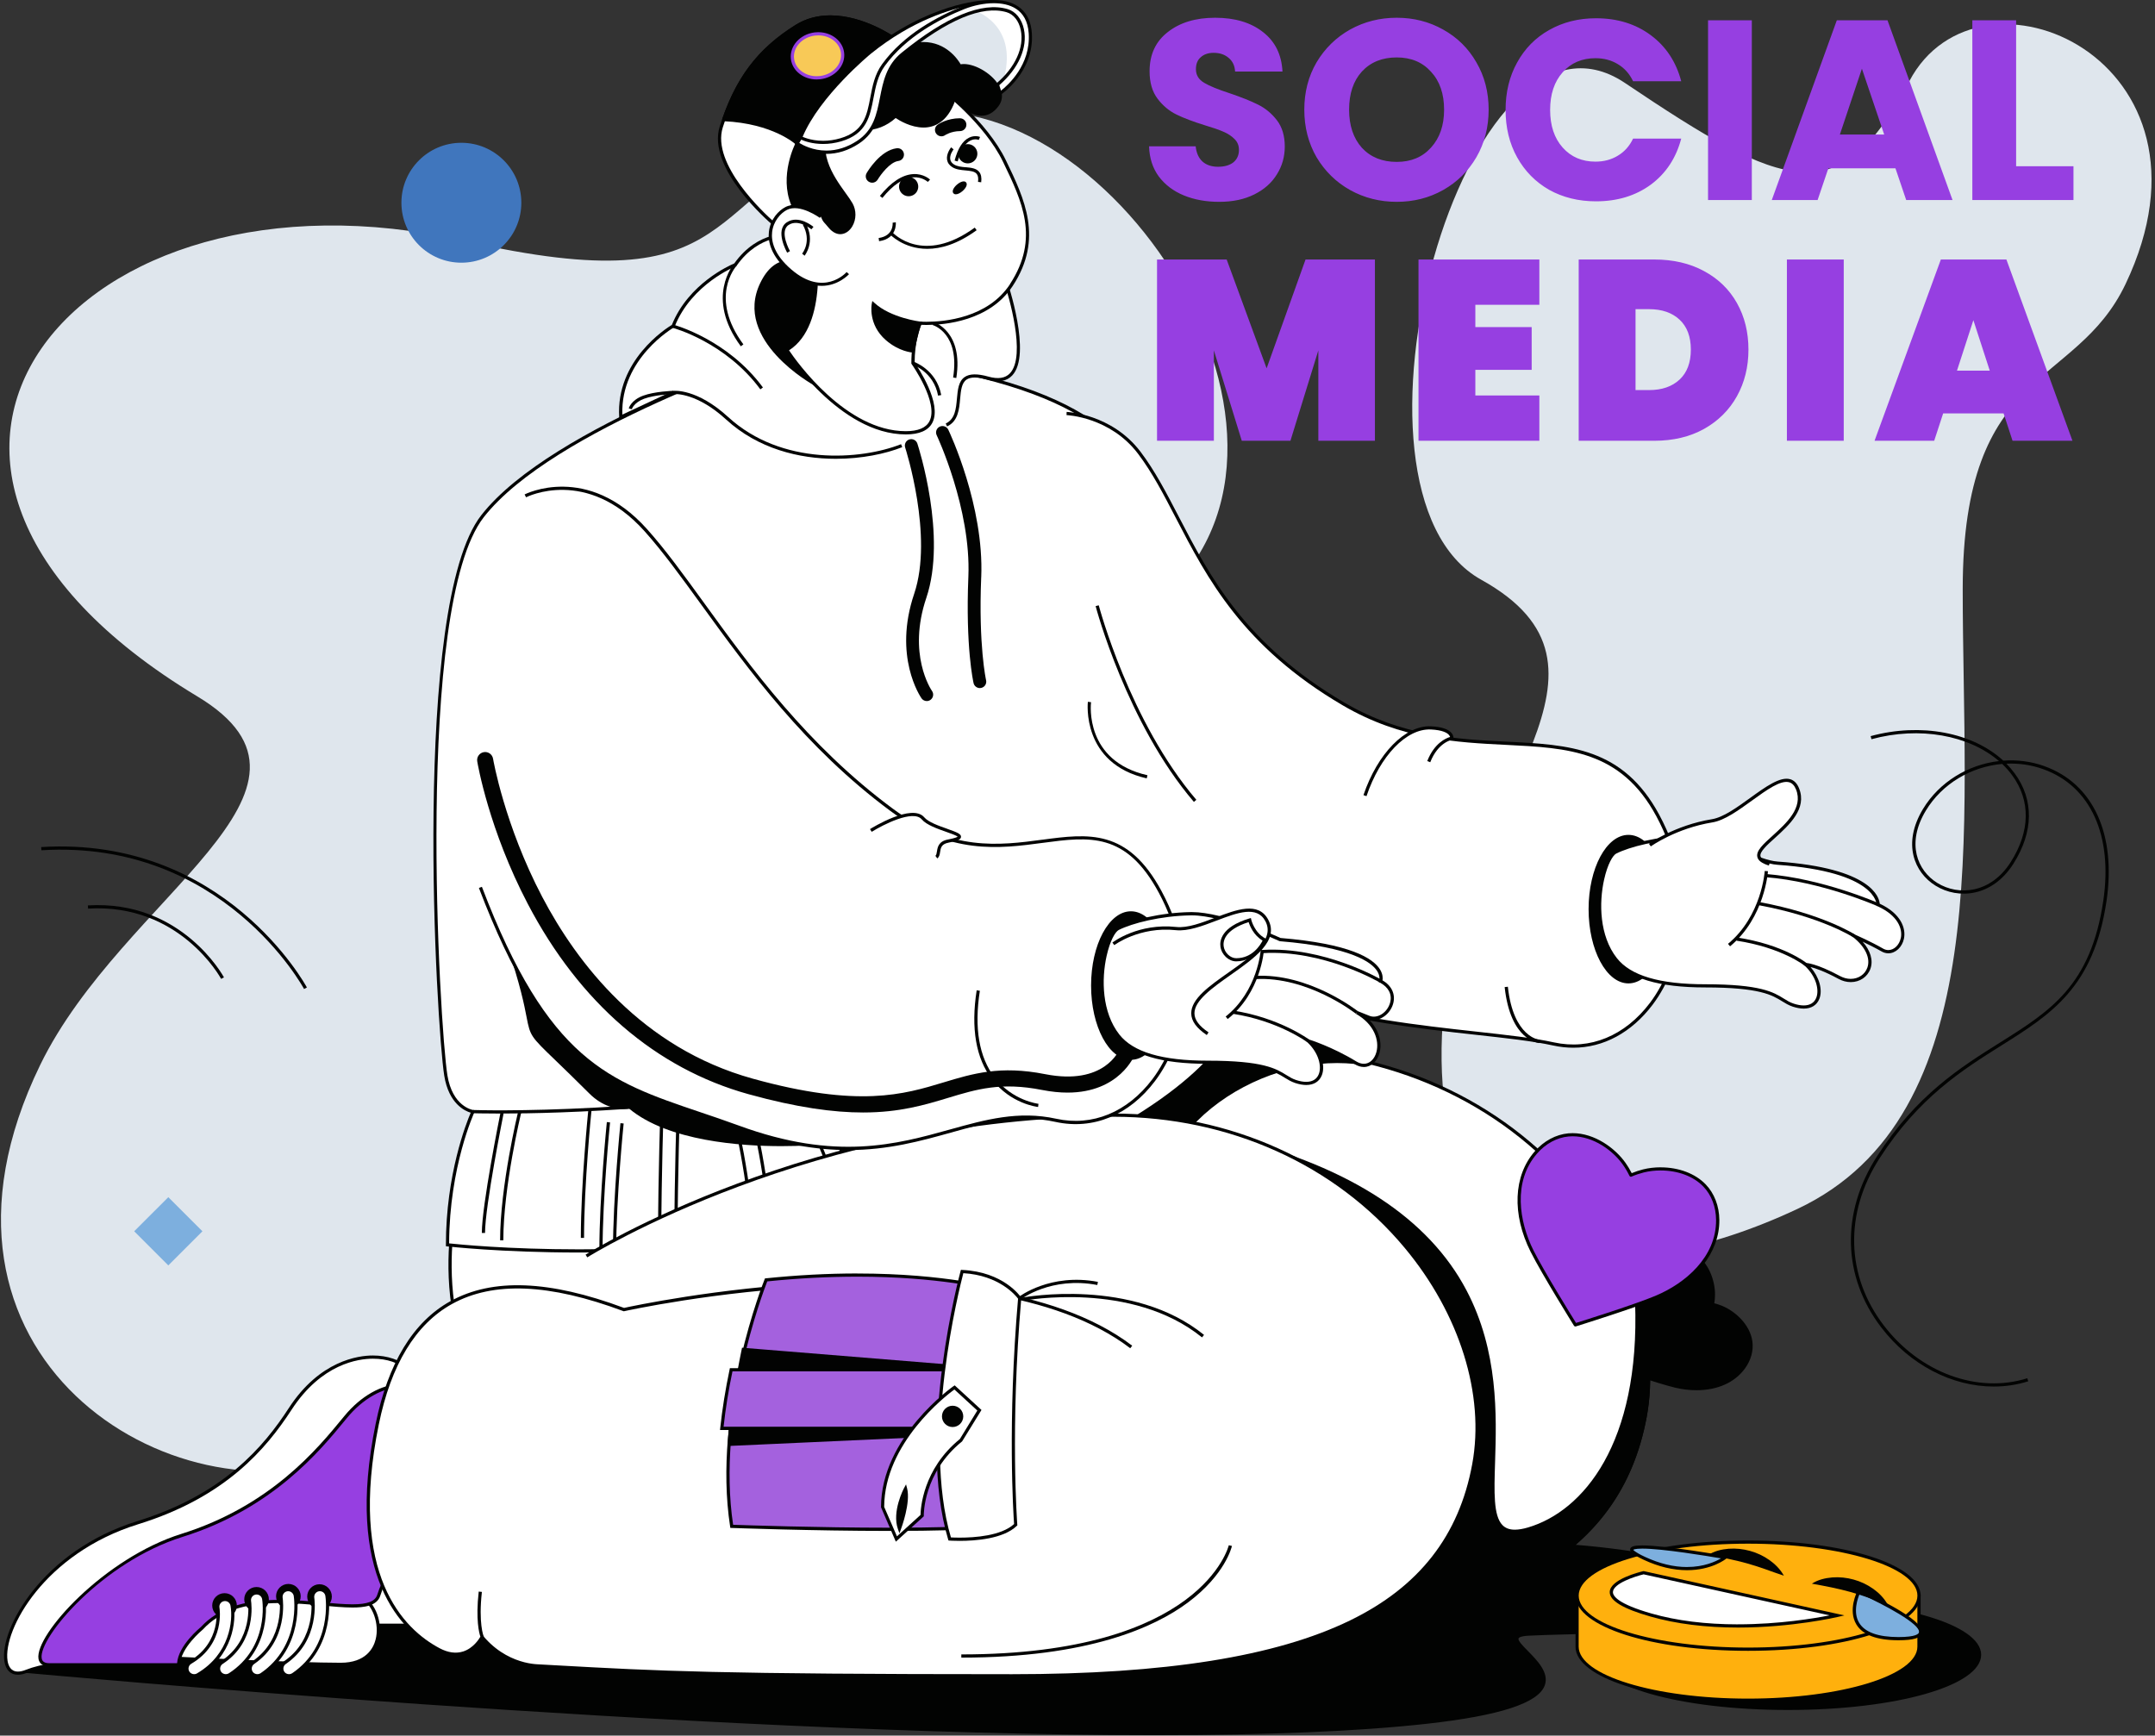 <svg xmlns="http://www.w3.org/2000/svg" width="555" height="447" viewBox="0 0 555 447" fill="none"><rect x="0" y="0" width="555" height="447" fill="#333333" stroke="none"/><g clip-path="url(#clip0_1011_7607)"><path d="M491.714 20.92C473.81 54.968 459.715 49.077 418.487 21.366C377.267 -6.345 340.741 126.683 381.481 149.313C422.222 171.943 379.201 204.067 372.682 252.136C361.47 334.881 418.942 332.039 462.913 311.358C513.849 287.398 505.479 213.337 505.479 151.742C505.479 93.85 534.454 100.377 547.418 73.153C574.972 15.261 509.618 -13.12 491.714 20.928V20.92Z" fill="#DFE6ED"></path><path d="M224.402 31.843C178.729 50.16 193.592 78.895 119.349 61.999C19.675 39.32 -48.116 119.785 50.831 179.363C90.754 203.397 31.556 230.654 10.347 274.286C-26.164 349.389 44.684 392.757 89.894 374.944C204.664 329.725 144.011 277.203 167.864 220.417C191.717 163.632 254.914 197.06 300.992 152.478C347.07 107.896 278.172 10.278 224.402 31.843Z" fill="#DFE6ED"></path><path d="M443.373 336.707C442.597 336.393 441.82 336.153 441.035 335.971C441.175 335.178 441.266 334.369 441.275 333.534C441.332 329.659 439.507 325.156 436.094 323.124C433.938 321.843 431.484 321.711 429.328 322.19C423.073 323.587 419.099 329.734 417.967 336.517C417.191 341.152 416.381 352.264 416.381 352.264C416.381 352.264 426.923 355.875 431.492 356.974C438.176 358.585 445.389 357.346 449.124 352.132C450.413 350.339 451.255 348.026 450.917 345.539C450.38 341.598 446.959 338.153 443.373 336.69V336.707Z" fill="#020302"></path><path d="M443.531 336.326C442.894 336.07 442.233 335.847 441.506 335.665C441.622 334.93 441.68 334.236 441.688 333.55C441.746 329.94 440.085 325.032 436.301 322.776C434.277 321.57 431.765 321.231 429.229 321.793C423.321 323.107 418.843 328.733 417.546 336.458C416.778 341.06 415.96 352.14 415.952 352.247L415.927 352.561L416.224 352.66C416.332 352.694 426.841 356.288 431.377 357.386C433.228 357.833 435.078 358.056 436.896 358.056C442.366 358.056 446.827 356.04 449.446 352.388C450.966 350.273 451.627 347.819 451.313 345.497C450.719 341.135 446.86 337.681 443.514 336.326H443.531ZM448.785 351.909C446.323 355.346 442.101 357.238 436.904 357.238C435.153 357.238 433.368 357.023 431.583 356.593C427.519 355.61 418.571 352.594 416.811 351.991C416.951 350.141 417.678 340.722 418.372 336.599C419.339 330.807 422.751 324.09 429.419 322.603C431.749 322.082 434.046 322.388 435.888 323.487C439.383 325.569 440.92 330.154 440.87 333.534C440.862 334.294 440.779 335.07 440.639 335.905L440.573 336.293L440.953 336.384C441.779 336.574 442.523 336.805 443.225 337.095C446.356 338.367 449.967 341.581 450.52 345.613C450.809 347.728 450.198 349.967 448.802 351.909H448.785Z" fill="#020302"></path><path d="M367.46 397.804C316.508 400.382 83.962 414.551 6.794 430.447C6.794 430.447 267.522 454.689 367.46 443.543C425.7 437.049 379.217 421.665 393.602 420.863C407.986 420.062 451.288 420.863 451.288 412.378C451.288 405.455 418.421 395.226 367.46 397.804Z" fill="#020302"></path><path d="M383.298 396.986C378.118 396.986 372.781 397.127 367.435 397.391C314.277 400.076 82.995 414.329 6.703 430.043L3.984 430.605L6.744 430.861C8.471 431.018 180.472 446.89 297.298 446.89H297.306C326.422 446.89 350.043 445.898 367.493 443.957C386.298 441.858 396.229 438.619 397.848 434.042C398.997 430.795 395.94 427.697 393.486 425.202C392.263 423.962 390.875 422.549 391.09 421.979C391.156 421.806 391.536 421.393 393.601 421.277C396.237 421.128 399.831 421.037 403.995 420.93C429.12 420.286 451.676 419.145 451.676 412.379C451.676 405.612 425.658 396.986 383.274 396.986H383.298ZM403.995 420.112C399.823 420.219 396.229 420.31 393.577 420.459C391.627 420.566 390.627 420.947 390.338 421.682C389.925 422.756 391.181 424.028 392.916 425.788C395.212 428.118 398.063 431.01 397.088 433.769C395.601 437.958 385.62 441.114 367.419 443.139C349.994 445.08 326.414 446.063 297.323 446.063H297.315C188.758 446.063 32.53 432.356 9.66 430.299C88.588 414.816 314.971 400.87 367.485 398.217C372.814 397.945 378.135 397.813 383.307 397.813C424.551 397.813 450.883 406.438 450.883 412.379C450.883 418.906 421.536 419.658 404.003 420.104L403.995 420.112Z" fill="#020302"></path><path d="M326.413 270.525C244.313 270.525 184.164 308.548 184.164 308.548L151.661 404.281C156.214 414.84 164.286 418.839 170.804 419.194C202.044 420.904 214.519 421.871 299.049 421.871C383.579 421.871 416.85 402.034 423.692 364.796C431.061 324.717 391.841 270.534 326.413 270.534V270.525Z" fill="white"></path><path d="M326.413 270.112C245.139 270.112 184.545 307.812 183.95 308.192L184.388 308.895C184.991 308.515 245.387 270.939 326.413 270.939C357.653 270.939 386.314 283.844 405.061 306.35C419.916 324.18 426.724 346 423.287 364.714C419.734 384.039 408.952 397.845 390.321 406.917C370.244 416.699 340.385 421.45 299.049 421.45C219.353 421.45 203.961 420.599 176.01 419.054L170.829 418.773C167.839 418.607 157.635 417.062 152.041 404.107L151.281 404.438C155.181 413.477 162.468 419.144 170.78 419.599L175.96 419.888C203.919 421.433 219.328 422.284 299.049 422.284C340.517 422.284 370.492 417.5 390.685 407.668C409.564 398.473 420.494 384.468 424.097 364.871C427.583 345.917 420.701 323.841 405.697 305.829C386.793 283.133 357.9 270.121 326.413 270.121V270.112Z" fill="#020302"></path><path d="M393.62 393.789C365.314 402.118 422.273 319.761 317.682 293.495C316.848 293.289 315.881 293.107 314.815 292.95V421.616C387.77 419.228 417.291 399.622 423.694 364.789C425.412 355.445 424.594 345.324 421.504 335.31C422.752 369.433 409.855 389.014 393.62 393.781V393.789Z" fill="#020302"></path><path d="M420.983 332.212L421.099 335.335C422.429 371.771 407.722 389.221 393.511 393.401C392.222 393.781 391.082 393.971 390.132 393.971C388.752 393.971 387.711 393.583 386.935 392.782C384.605 390.377 384.795 384.296 385.043 376.588C385.423 364.542 385.943 348.042 377.689 332.344C367.965 313.845 347.813 300.642 317.797 293.099C316.987 292.893 316.004 292.711 314.889 292.546L314.418 292.479V422.046L314.848 422.03C350.664 420.856 376.698 415.527 394.428 405.728C411.035 396.557 420.743 383.189 424.114 364.864C425.816 355.627 425.048 345.365 421.908 335.186L420.983 332.196V332.212ZM423.288 364.724C419.967 382.793 410.391 395.971 394.015 405.01C376.467 414.701 350.697 419.997 315.228 421.195V293.438C316.12 293.578 316.913 293.735 317.582 293.901C386.257 311.152 384.976 352.099 384.2 376.563C383.944 384.767 383.754 390.7 386.331 393.36C387.265 394.327 388.504 394.798 390.116 394.798C391.165 394.798 392.346 394.599 393.734 394.194C407.813 390.055 422.371 373.267 421.991 338.557C424.337 347.571 424.783 356.561 423.288 364.724Z" fill="#020302"></path><path d="M178.488 278.632L162.047 324.016H292.952C292.688 311.383 299.281 297.164 308.014 288.431C317.325 279.12 331.164 273.386 344.342 273.386C345.92 273.386 347.482 273.469 349.019 273.617C334.717 263.24 316.904 256.432 299.165 254.647C237.976 248.492 178.488 278.632 178.488 278.632Z" fill="#020302"></path><path d="M299.207 254.234C293.72 253.68 288.02 253.399 282.244 253.399C227.987 253.399 178.794 278.012 178.299 278.26L178.15 278.334L161.452 324.429H293.373V324.008C293.109 312.094 299.116 297.916 308.311 288.72C317.515 279.516 331.33 273.79 344.343 273.79C345.838 273.79 347.358 273.865 348.978 274.022L350.49 274.162L349.267 273.27C334.816 262.785 317.044 256.019 299.215 254.226L299.207 254.234ZM344.343 272.972C331.115 272.972 317.077 278.781 307.725 288.142C298.496 297.37 292.423 311.573 292.531 323.611H162.634L178.819 278.938C181.818 277.45 229.648 254.242 282.244 254.242C287.987 254.242 293.671 254.523 299.124 255.068C316.309 256.795 333.453 263.182 347.556 273.088C346.458 273.014 345.392 272.981 344.343 272.981V272.972Z" fill="#020302"></path><path d="M118.821 36.774C110.294 36.774 103.379 43.69 103.379 52.216C103.379 60.743 110.294 67.658 118.821 67.658C127.347 67.658 134.263 60.743 134.263 52.216C134.263 43.69 127.347 36.774 118.821 36.774Z" fill="#4076BD"></path><path d="M10.61 218.162L10.66 218.988C57.316 216.13 78.104 254.334 78.31 254.714L79.037 254.326C78.831 253.937 57.82 215.271 10.61 218.162Z" fill="#020302"></path><path d="M22.631 233.19L22.681 234.016C46.319 232.579 56.853 251.92 56.952 252.11L57.679 251.722C57.572 251.524 46.815 231.711 22.623 233.19H22.631Z" fill="#020302"></path><path d="M526.539 197.325C523.094 196.085 519.475 195.639 515.93 195.904C508.057 188.666 494.713 186.055 481.766 189.591L481.981 190.384C494.358 187.014 507.082 189.343 514.807 196.011C506.883 196.936 499.456 201.381 495.234 208.379C489.872 217.294 492.995 224.705 498.472 228.101C504.339 231.736 513.105 230.976 518.5 222.508C523.746 214.27 523.87 205.983 518.847 199.167C518.202 198.291 517.492 197.465 516.723 196.688C519.913 196.54 523.151 196.994 526.241 198.11C538.412 202.48 544.187 215.163 541.675 232.042C538.428 253.862 528.084 260.356 514.98 268.577C504.933 274.881 493.548 282.036 483.361 297.883C474.066 312.342 474.488 328.783 484.485 341.862C491.904 351.578 502.794 357.106 513.468 357.106C516.476 357.106 519.467 356.668 522.358 355.751L522.11 354.966C509.304 359.006 494.449 353.537 485.146 341.358C475.372 328.56 474.967 312.474 484.063 298.321C494.151 282.631 505.454 275.534 515.426 269.271C528.183 261.265 539.196 254.35 542.501 232.158C545.071 214.865 539.106 201.844 526.531 197.333L526.539 197.325ZM518.202 199.655C523.011 206.182 522.871 214.138 517.822 222.061C512.708 230.084 504.446 230.819 498.927 227.399C493.796 224.218 490.888 217.236 495.961 208.809C500.174 201.811 507.701 197.449 515.641 196.755C516.583 197.647 517.442 198.614 518.202 199.655Z" fill="#020302"></path><path d="M43.348 308.33L34.562 317.116L43.348 325.903L52.135 317.116L43.348 308.33Z" fill="#7DAFDE"></path><path d="M140.086 373.341C173.713 394.219 234.233 375.109 234.233 375.109V305.74L117.614 309.632C117.614 309.632 106.468 352.454 140.086 373.341Z" fill="white"></path><path d="M117.291 309.227L117.217 309.524C117.101 309.954 106.377 352.884 139.872 373.688C150.365 380.207 164.526 383.512 181.943 383.512C208.679 383.512 234.101 375.58 234.357 375.497L234.647 375.406V305.311L117.597 309.219H117.291V309.227ZM233.82 306.162V374.803C230.937 375.679 207.01 382.685 181.943 382.685C164.675 382.685 150.67 379.422 140.31 372.986C108.798 353.421 117.052 313.87 117.944 310.028L233.82 306.162Z" fill="#020302"></path><path d="M308.421 204.983C296.399 182.089 299.836 141.447 296.399 130.574C292.962 119.701 288.154 101.673 235.119 93.535C220.115 91.23 202.632 90.123 202.632 90.123C202.632 90.123 142.575 109.498 124.258 132.962C105.941 156.427 113.187 266.916 114.806 276.988C116.169 285.473 121.796 286.307 121.796 286.307C121.796 286.307 115.252 300.278 115.252 320.62C115.252 320.62 203.103 330.923 271.795 298.866C340.478 266.809 316.443 242.774 316.443 242.774C316.443 242.774 320.45 227.894 308.429 205L308.421 204.983Z" fill="white"></path><path d="M308.792 204.794C300.894 189.756 299.696 166.821 298.82 150.082C298.357 141.208 297.986 134.194 296.804 130.451L296.631 129.897C293.251 119.148 287.592 101.162 235.193 93.123C220.346 90.842 202.847 89.71 202.665 89.702H202.591L202.517 89.719C201.914 89.917 142.129 109.399 123.944 132.698C105.858 155.865 112.451 264.843 114.409 277.038C115.574 284.292 119.747 286.142 121.226 286.58C120.11 289.175 114.839 302.444 114.839 320.604V320.967L115.203 321.009C115.335 321.025 128.909 322.587 149.193 322.587C182.357 322.587 230.583 318.53 271.96 299.221C309.123 281.879 318.93 266.826 320.616 257.258C322.094 248.872 317.798 243.634 316.881 242.634C317.319 240.651 319.938 226.035 308.784 204.785L308.792 204.794ZM319.806 257.142C318.145 266.52 308.437 281.301 271.613 298.478C230.368 317.729 182.275 321.769 149.193 321.769C130.81 321.769 117.954 320.48 115.665 320.232C115.74 300.428 122.11 286.605 122.176 286.465L122.407 285.969L121.862 285.886C121.647 285.853 116.516 284.969 115.219 276.914C113.261 264.752 106.651 156.196 124.588 133.21C142.327 110.481 200.253 91.33 202.69 90.537C203.987 90.619 220.768 91.751 235.061 93.941C286.956 101.905 292.516 119.578 295.837 130.145L296.011 130.699C297.159 134.342 297.531 141.307 297.994 150.123C298.878 166.945 300.084 189.98 308.065 205.174C319.855 227.638 316.088 242.502 316.047 242.651L315.989 242.882L316.154 243.047C316.204 243.097 321.367 248.401 319.814 257.134L319.806 257.142Z" fill="#020302"></path><path d="M346.012 181.305C310.014 160.22 306.213 133.475 293.39 116.588C285.996 106.838 274.677 106.491 274.677 106.491L295.82 228.895C311.741 266.165 375.962 263.571 400.071 268.858C424.188 274.154 443.398 240.61 426.923 210.032C410.456 179.446 380.143 201.299 346.004 181.305H346.012Z" fill="white"></path><path d="M387.984 191.012C375.4 190.393 361.14 189.69 346.227 180.949C320.655 165.97 311.567 148.454 303.545 133.004C300.397 126.94 297.422 121.214 293.729 116.348C286.302 106.557 274.817 106.094 274.702 106.086L274.677 106.912C274.784 106.912 285.88 107.367 293.077 116.843C296.737 121.66 299.686 127.353 302.818 133.384C310.89 148.942 320.044 166.565 345.822 181.668C360.917 190.508 375.285 191.219 387.959 191.847C403.789 192.632 417.463 193.301 426.584 210.238C436.54 228.729 432.938 247.682 424.948 258.266C418.512 266.792 409.49 270.51 400.178 268.461C394.998 267.321 388.041 266.561 380.002 265.669C351.581 262.538 308.634 257.803 296.216 228.737L295.456 229.059C308.064 258.572 351.3 263.339 379.911 266.495C387.934 267.379 394.866 268.139 400.005 269.271C401.748 269.651 403.475 269.841 405.185 269.841C412.927 269.841 420.173 265.966 425.618 258.762C433.169 248.756 438.143 229.943 427.32 209.842C417.975 192.491 404.086 191.805 388.008 191.012H387.984Z" fill="#020302"></path><path d="M419.387 215.435C413.943 215.435 409.539 223.812 409.539 234.148C409.539 244.484 413.951 252.862 419.387 252.862C424.824 252.862 429.236 244.484 429.236 234.148C429.236 223.812 424.824 215.435 419.387 215.435Z" fill="#020302"></path><path d="M419.388 215.021C413.728 215.021 409.126 223.606 409.126 234.148C409.126 244.691 413.728 253.275 419.388 253.275C425.047 253.275 429.649 244.691 429.649 234.148C429.649 223.606 425.047 215.021 419.388 215.021ZM419.388 252.449C414.182 252.449 409.952 244.236 409.952 234.148C409.952 224.06 414.182 215.848 419.388 215.848C424.593 215.848 428.823 224.06 428.823 234.148C428.823 244.236 424.593 252.449 419.388 252.449Z" fill="#020302"></path><path d="M483.699 233.007C483.699 233.007 484.318 224.175 457.797 222.308C451.84 221.886 443.206 215.524 434.861 215.648C426.517 215.78 419.229 217.879 416.081 219.457C412.934 221.035 408.67 237.543 416.081 246.995C419.799 251.737 427.508 253.902 439.191 253.902C457.921 253.902 457.615 257.463 461.829 258.859C469.595 261.437 470.43 253.357 465.101 248.424C465.101 248.424 467.546 248.424 473.693 251.737C479.617 254.926 485.938 247.747 477.576 241.079C477.576 241.079 481.732 242.913 484.765 244.665C489.226 247.243 494.506 237.89 483.715 233.007H483.699Z" fill="white"></path><path d="M484.104 232.743C483.972 231.123 482.055 223.605 457.822 221.895C455.327 221.721 452.254 220.432 449.007 219.069C444.727 217.276 439.869 215.235 435.118 215.235H434.854C426.864 215.359 419.428 217.317 415.892 219.086C414.562 219.746 413.166 222.589 412.331 226.307C410.935 232.536 411.1 241.311 415.752 247.243C419.486 252.002 427.145 254.315 439.183 254.315C453.22 254.315 456.418 256.298 458.979 257.884C459.822 258.405 460.615 258.892 461.689 259.256C462.722 259.595 463.68 259.768 464.54 259.768C466.498 259.768 467.919 258.876 468.555 257.257C469.472 254.918 468.514 251.63 466.275 249.052C467.539 249.366 469.86 250.151 473.487 252.109C474.512 252.663 475.569 252.944 476.644 252.944C478.99 252.944 480.981 251.589 481.716 249.49C482.477 247.317 481.716 244.814 479.692 242.525C481.13 243.211 482.997 244.136 484.55 245.029C485.12 245.359 485.724 245.524 486.335 245.524C488.186 245.524 489.871 243.954 490.334 241.798C490.921 239.088 489.574 235.312 484.104 232.743ZM489.524 241.616C489.144 243.401 487.797 244.69 486.327 244.69C485.856 244.69 485.393 244.558 484.955 244.301C481.94 242.558 477.767 240.716 477.726 240.699L474.818 239.419L477.296 241.401C480.411 243.888 481.766 246.805 480.923 249.209C480.304 250.969 478.618 252.109 476.627 252.109C475.693 252.109 474.768 251.861 473.859 251.374C467.696 248.052 465.176 248.011 465.077 248.011H464.019L464.796 248.73C467.778 251.498 468.555 254.96 467.77 256.959C467.258 258.264 466.134 258.95 464.523 258.95C463.755 258.95 462.879 258.793 461.937 258.479C460.954 258.157 460.235 257.711 459.409 257.19C456.757 255.546 453.444 253.497 439.175 253.497C427.41 253.497 419.957 251.291 416.396 246.747C411.918 241.038 411.769 232.545 413.133 226.497C414.017 222.547 415.372 220.275 416.256 219.829C419.709 218.102 427.005 216.194 434.862 216.07H435.11C439.695 216.07 444.471 218.069 448.685 219.837C451.998 221.225 455.129 222.539 457.765 222.729C483.427 224.538 483.286 232.908 483.286 232.991L483.27 233.28L483.534 233.395C488.756 235.758 490.053 239.195 489.532 241.633L489.524 241.616Z" fill="#020302"></path><path d="M440.984 211.395C431.35 212.965 424.914 217.658 424.914 217.658L455.682 222.524C445.635 219.393 466.861 212.957 462.945 203.183C459.871 195.507 448.552 210.156 440.984 211.395Z" fill="white"></path><path d="M461.052 200.687C458.458 199.935 454.707 202.645 450.733 205.512C447.329 207.974 443.809 210.51 440.918 210.981C431.3 212.551 424.732 217.269 424.666 217.318L425.154 217.988C425.22 217.938 431.631 213.336 441.05 211.799C444.14 211.295 447.734 208.693 451.212 206.181C455.013 203.43 458.607 200.835 460.813 201.48C461.573 201.703 462.135 202.306 462.556 203.339C464.448 208.056 460.044 212.039 456.508 215.244C454.12 217.401 452.228 219.111 452.584 220.698C452.79 221.648 453.74 222.35 455.558 222.92L455.806 222.127C454.335 221.672 453.526 221.127 453.393 220.516C453.146 219.392 455.054 217.674 457.07 215.856C460.796 212.485 465.44 208.288 463.333 203.033C462.829 201.769 462.06 200.984 461.061 200.687H461.052Z" fill="#020302"></path><path d="M447.206 242.27C458.897 244.038 464.771 248.698 464.829 248.748L465.35 248.103C465.11 247.905 459.261 243.262 447.33 241.452L447.206 242.27Z" fill="#020302"></path><path d="M452.932 233.132C469.125 236.123 477.255 241.369 477.33 241.427L477.784 240.733C477.701 240.684 469.456 235.346 453.08 232.322L452.932 233.132Z" fill="#020302"></path><path d="M454.717 225.92C469.184 227.043 483.386 233.322 483.527 233.388L483.866 232.637C483.725 232.571 469.39 226.233 454.783 225.102L454.717 225.928V225.92Z" fill="#020302"></path><path d="M445.032 243.087L445.561 243.724C454.517 236.321 455.319 224.489 455.319 224.374L454.492 224.324C454.492 224.44 453.707 235.916 445.032 243.087Z" fill="#020302"></path><path d="M124.091 317.555H124.917C124.917 310.565 129.668 286.944 129.709 286.704L128.899 286.539C128.701 287.514 124.091 310.483 124.091 317.555Z" fill="#020302"></path><path d="M128.8 319.438H129.626C129.626 305.623 134.178 286.786 134.22 286.596L133.418 286.397C133.369 286.587 128.8 305.524 128.8 319.438Z" fill="#020302"></path><path d="M149.588 318.827H150.414C150.414 304.988 152.314 286.117 152.339 285.927L151.513 285.845C151.496 286.035 149.588 304.947 149.588 318.827Z" fill="#020302"></path><path d="M169.492 317.67H170.318C170.318 303.815 170.929 284.63 170.929 284.44L170.103 284.415C170.103 284.605 169.483 303.798 169.483 317.67H169.492Z" fill="#020302"></path><path d="M173.688 317.67H174.514C174.514 303.815 175.126 284.63 175.126 284.44L174.299 284.415C174.299 284.605 173.68 303.798 173.68 317.67H173.688Z" fill="#020302"></path><path d="M188.287 285.515C188.337 285.713 193.22 305.608 193.22 319.414H194.046C194.046 305.501 189.138 285.515 189.089 285.316L188.287 285.515Z" fill="#020302"></path><path d="M192.972 285.324C193.021 285.523 197.904 305.409 197.904 319.232H198.73C198.73 305.319 193.823 285.333 193.773 285.126L192.972 285.324Z" fill="#020302"></path><path d="M205.158 283.498C205.266 283.688 216.172 302.559 216.172 316.315H216.998C216.998 302.344 205.984 283.275 205.869 283.085L205.158 283.498Z" fill="#020302"></path><path d="M209.735 282.672C209.843 282.862 220.749 301.741 220.749 315.489H221.575C221.575 301.518 210.562 282.449 210.454 282.259L209.744 282.672H209.735Z" fill="#020302"></path><path d="M220.089 297.593C220.13 297.692 224.27 307.458 224.27 314.811H225.096C225.096 307.292 221.022 297.675 220.849 297.271L220.089 297.593Z" fill="#020302"></path><path d="M232.986 291.438L232.416 292.042C232.466 292.083 237.158 296.594 241.835 306.996L242.587 306.657C237.836 296.09 233.176 291.629 232.986 291.438Z" fill="#020302"></path><path d="M236.141 289.744L235.571 290.347C235.621 290.389 240.314 294.9 244.99 305.302L245.742 304.963C240.991 294.396 236.331 289.926 236.141 289.744Z" fill="#020302"></path><path d="M239.752 288.62L239.182 289.223C239.231 289.265 243.924 293.776 248.6 304.178L249.352 303.839C244.602 293.272 239.942 288.802 239.752 288.62Z" fill="#020302"></path><path d="M249.452 289.067L248.882 289.671C248.931 289.712 253.616 294.206 258.301 304.625L259.053 304.286C254.302 293.719 249.642 289.249 249.452 289.067Z" fill="#020302"></path><path d="M252.947 287.604L252.377 288.207C252.427 288.248 257.119 292.759 261.796 303.161L262.548 302.822C257.797 292.255 253.137 287.785 252.947 287.604Z" fill="#020302"></path><path d="M260.053 284.671L259.482 285.274C259.532 285.315 264.217 289.81 268.901 300.228L269.653 299.89C264.902 289.322 260.243 284.853 260.053 284.671Z" fill="#020302"></path><path d="M154.363 321.975H155.189C155.189 308.136 157.09 289.265 157.115 289.075L156.288 288.992C156.272 289.182 154.363 308.094 154.363 321.975Z" fill="#020302"></path><path d="M157.866 322.256H158.692C158.692 308.417 160.593 289.546 160.617 289.356L159.791 289.273C159.775 289.463 157.866 308.367 157.866 322.256Z" fill="#020302"></path><path d="M286.748 287.208C208.414 287.208 151.026 323.479 151.026 323.479L120.01 414.817C124.356 424.897 132.056 428.706 138.277 429.044C168.079 430.672 179.985 431.597 260.639 431.597C341.294 431.597 373.037 412.669 379.564 377.142C386.595 338.896 349.168 287.2 286.748 287.2V287.208Z" fill="white"></path><path d="M286.747 286.795C209.191 286.795 151.381 322.768 150.811 323.132L151.249 323.834C151.819 323.471 209.43 287.621 286.747 287.621C316.549 287.621 343.888 299.932 361.776 321.405C375.945 338.417 382.439 359.221 379.159 377.075C375.772 395.508 365.485 408.678 347.722 417.328C328.57 426.656 300.082 431.192 260.639 431.192C184.578 431.192 169.896 430.382 143.226 428.903L138.302 428.631C135.451 428.474 125.719 427.003 120.398 414.651L119.638 414.982C123.356 423.616 130.321 429.027 138.261 429.457L143.185 429.73C169.863 431.2 184.561 432.018 260.639 432.018C300.206 432.018 328.81 427.458 348.077 418.072C366.097 409.297 376.532 395.929 379.969 377.224C383.29 359.138 376.73 338.07 362.404 320.876C344.367 299.221 316.788 286.795 286.747 286.795Z" fill="#020302"></path><path d="M122.604 392.377H67.174V418.584H122.604V392.377Z" fill="white"></path><path d="M66.761 419.005H123.018V391.972H66.761V419.005ZM67.587 392.79H122.191V418.171H67.587V392.79Z" fill="#020302"></path><path d="M74.733 362.864C69.106 371.514 59.142 384.833 35.471 392.17C2.604 402.357 -5.286 435.257 6.785 430.448C16.691 426.507 35.041 428.763 35.041 428.763C35.041 424.202 41.023 419.36 41.023 419.36C54.416 404.827 84.044 419.079 86.605 410.817C89.166 402.555 96.858 395.152 96.858 395.152L110.532 374.927C110.532 374.927 110.359 357.675 104.947 352.545C99.535 347.414 84.672 347.571 74.724 362.864H74.733Z" fill="white"></path><path d="M105.245 352.247C103.138 350.256 99.784 349.107 96.025 349.107C92.265 349.107 82.334 350.429 74.386 362.641C67.925 372.572 57.647 384.866 35.347 391.773C10.825 399.382 -0.122 419.6 1.126 427.854C1.465 430.101 2.712 431.34 4.629 431.34C5.323 431.34 6.108 431.167 6.951 430.836C10.784 429.308 16.328 428.539 23.442 428.539C29.721 428.539 34.959 429.176 35.009 429.184L35.471 429.242V428.771C35.471 424.466 41.247 419.74 41.346 419.649C45.609 415.023 51.913 412.866 61.175 412.866C64.909 412.866 68.71 413.213 72.056 413.511C74.898 413.767 77.592 414.015 79.839 414.015C82.739 414.015 86.176 413.668 87.019 410.941C89.522 402.877 97.09 395.524 97.165 395.45L110.971 375.05V374.918C110.962 374.208 110.731 357.427 105.253 352.239L105.245 352.247ZM96.553 394.888C96.008 395.425 88.704 402.704 86.217 410.702C85.68 412.428 83.714 413.188 79.831 413.188C77.617 413.188 74.948 412.949 72.122 412.693C68.76 412.387 64.942 412.04 61.167 412.04C51.657 412.04 45.163 414.279 40.776 419.046C40.536 419.245 35.017 423.756 34.662 428.308C33.257 428.159 28.713 427.713 23.442 427.713C16.229 427.713 10.578 428.506 6.645 430.068C5.901 430.365 5.224 430.514 4.629 430.514C2.762 430.514 2.142 429.002 1.944 427.73C0.729 419.716 11.503 400.035 35.595 392.566C58.143 385.576 68.537 373.142 75.08 363.095C82.805 351.214 92.307 349.934 96.025 349.934C99.743 349.934 102.717 350.999 104.675 352.85C109.657 357.568 110.095 373.225 110.128 374.811L96.553 394.896V394.888Z" fill="#020302"></path><path d="M93.232 411.395C87.581 408.338 49.682 406.967 43.263 426.986C43.263 426.986 75.047 428.663 87.729 428.663C100.412 428.663 98.883 414.452 93.232 411.395Z" fill="white"></path><path d="M93.43 411.032C91.414 409.942 86.069 409.215 80.136 409.215C64.86 409.215 47.047 413.85 42.874 426.863L42.709 427.375L43.246 427.4C43.56 427.416 75.187 429.077 87.738 429.077C92.901 429.077 96.479 426.656 97.545 422.442C98.652 418.064 96.768 412.834 93.43 411.032ZM96.743 422.236C96.173 424.483 94.248 428.243 87.738 428.243C76.121 428.243 48.096 426.813 43.833 426.59C48.17 414.395 65.356 410.033 80.136 410.033C86.812 410.033 91.505 410.925 93.042 411.751C96.016 413.362 97.751 418.262 96.743 422.236Z" fill="#020302"></path><path d="M110.093 359.544C104.681 354.413 95.56 356.982 89.008 364.955C82.456 372.928 70.493 388.031 46.846 395.443C23.2 402.845 3.256 428.772 12.658 428.772H45.987C45.987 424.211 51.969 419.37 51.969 419.37C65.362 404.837 94.99 419.089 97.551 410.827C100.112 402.565 107.804 395.162 107.804 395.162L121.478 374.936C121.478 374.936 115.497 364.683 110.085 359.552L110.093 359.544Z" fill="#963FE1"></path><path d="M110.383 359.238C108.475 357.429 106.021 356.471 103.286 356.471C98.378 356.471 92.925 359.544 88.695 364.692L88.224 365.262C81.747 373.152 69.701 387.842 46.724 395.047C26.895 401.26 8.966 421.006 9.908 427.186C10.023 427.93 10.536 429.186 12.659 429.186H45.988C46.22 429.186 46.401 429.004 46.401 428.773C46.401 424.468 52.177 419.742 52.276 419.651C56.539 415.024 62.843 412.868 72.105 412.868C75.839 412.868 79.64 413.215 82.986 413.512C85.828 413.769 88.522 414.016 90.769 414.016C93.669 414.016 97.106 413.669 97.949 410.943C100.452 402.879 108.02 395.526 108.095 395.451C108.119 395.435 108.136 395.41 108.153 395.385L121.826 375.16C121.917 375.027 121.917 374.854 121.843 374.722C121.785 374.623 115.77 364.353 110.375 359.247L110.383 359.238ZM107.5 394.89C106.954 395.427 99.651 402.706 97.172 410.703C96.635 412.43 94.669 413.19 90.785 413.19C88.571 413.19 85.903 412.951 83.077 412.694C79.714 412.389 75.897 412.042 72.121 412.042C62.612 412.042 56.118 414.281 51.73 419.048C51.491 419.246 45.931 423.79 45.608 428.359H12.667C10.932 428.359 10.783 427.385 10.734 427.062C9.924 421.75 26.448 402.268 46.98 395.84C70.188 388.569 82.342 373.755 88.869 365.79L89.34 365.22C93.413 360.263 98.626 357.305 103.286 357.305C105.798 357.305 108.062 358.181 109.813 359.85C114.68 364.46 120.1 373.4 121.008 374.92L107.5 394.898V394.89Z" fill="#020302"></path><path d="M82.294 408.438C80.773 408.438 79.534 409.669 79.534 411.197C79.534 412.726 80.765 413.957 82.294 413.957C83.822 413.957 85.053 412.726 85.053 411.197C85.053 409.669 83.822 408.438 82.294 408.438Z" fill="#020302"></path><path d="M82.294 408.024C80.542 408.024 79.121 409.445 79.121 411.197C79.121 412.949 80.542 414.37 82.294 414.37C84.045 414.37 85.466 412.949 85.466 411.197C85.466 409.445 84.045 408.024 82.294 408.024ZM82.294 413.544C81.005 413.544 79.947 412.494 79.947 411.197C79.947 409.9 80.997 408.851 82.294 408.851C83.591 408.851 84.64 409.9 84.64 411.197C84.64 412.494 83.591 413.544 82.294 413.544Z" fill="#020302"></path><path d="M74.271 408.356C72.751 408.356 71.512 409.587 71.512 411.116C71.512 412.644 72.743 413.876 74.271 413.876C75.8 413.876 77.031 412.644 77.031 411.116C77.031 409.587 75.8 408.356 74.271 408.356Z" fill="#020302"></path><path d="M74.271 407.943C72.52 407.943 71.099 409.364 71.099 411.116C71.099 412.868 72.52 414.289 74.271 414.289C76.023 414.289 77.444 412.868 77.444 411.116C77.444 409.364 76.023 407.943 74.271 407.943ZM74.271 413.454C72.982 413.454 71.925 412.405 71.925 411.108C71.925 409.811 72.974 408.761 74.271 408.761C75.568 408.761 76.618 409.811 76.618 411.108C76.618 412.405 75.568 413.454 74.271 413.454Z" fill="#020302"></path><path d="M66.074 409.148C64.554 409.148 63.315 410.379 63.315 411.908C63.315 413.436 64.546 414.668 66.074 414.668C67.603 414.668 68.834 413.436 68.834 411.908C68.834 410.379 67.603 409.148 66.074 409.148Z" fill="#020302"></path><path d="M66.074 408.735C64.322 408.735 62.901 410.156 62.901 411.908C62.901 413.66 64.322 415.081 66.074 415.081C67.826 415.081 69.247 413.66 69.247 411.908C69.247 410.156 67.826 408.735 66.074 408.735ZM66.074 414.246C64.785 414.246 63.728 413.197 63.728 411.9C63.728 410.603 64.777 409.553 66.074 409.553C67.371 409.553 68.421 410.603 68.421 411.9C68.421 413.197 67.371 414.246 66.074 414.246Z" fill="#020302"></path><path d="M57.828 410.734C56.308 410.734 55.068 411.965 55.068 413.494C55.068 415.022 56.299 416.253 57.828 416.253C59.356 416.253 60.587 415.022 60.587 413.494C60.587 411.965 59.356 410.734 57.828 410.734Z" fill="#020302"></path><path d="M57.828 410.321C56.076 410.321 54.655 411.742 54.655 413.494C54.655 415.246 56.076 416.667 57.828 416.667C59.58 416.667 61.001 415.246 61.001 413.494C61.001 411.742 59.58 410.321 57.828 410.321ZM57.828 415.832C56.539 415.832 55.481 414.783 55.481 413.486C55.481 412.189 56.531 411.139 57.828 411.139C59.125 411.139 60.174 412.189 60.174 413.486C60.174 414.783 59.125 415.832 57.828 415.832Z" fill="#020302"></path><path d="M82.087 409.421C81.071 409.578 80.377 410.519 80.525 411.536C80.591 411.974 82.029 422.309 73.37 428.209C72.519 428.787 72.305 429.944 72.883 430.786C73.246 431.315 73.825 431.596 74.42 431.596C74.783 431.596 75.147 431.489 75.461 431.274C86.086 424.036 84.276 411.494 84.194 410.957C84.037 409.941 83.095 409.247 82.079 409.404L82.087 409.421Z" fill="white"></path><path d="M82.021 409.008C80.781 409.198 79.931 410.355 80.112 411.594C80.178 412.024 81.575 422.112 73.131 427.87C72.627 428.209 72.288 428.73 72.181 429.325C72.065 429.919 72.197 430.523 72.536 431.027C72.957 431.646 73.66 432.018 74.412 432.018C74.866 432.018 75.312 431.878 75.692 431.621C86.524 424.243 84.689 411.445 84.607 410.9C84.417 409.669 83.285 408.818 82.021 409.008ZM75.238 430.944C74.593 431.382 73.66 431.2 73.23 430.564C73.015 430.242 72.933 429.862 73.007 429.482C73.081 429.101 73.296 428.771 73.61 428.556C82.475 422.517 81.005 411.925 80.939 411.478C80.823 410.693 81.368 409.95 82.153 409.834C82.227 409.826 82.302 409.818 82.376 409.818C83.087 409.818 83.69 410.33 83.797 411.04C83.88 411.561 85.648 423.855 75.238 430.952V430.944Z" fill="#020302"></path><path d="M73.939 409.421C72.923 409.578 72.229 410.519 72.378 411.536C72.444 411.974 73.882 422.31 65.223 428.209C64.372 428.787 64.157 429.944 64.736 430.786C65.099 431.315 65.677 431.596 66.272 431.596C66.636 431.596 66.999 431.489 67.313 431.274C77.938 424.036 76.129 411.494 76.046 410.957C75.889 409.941 74.939 409.255 73.931 409.404L73.939 409.421Z" fill="white"></path><path d="M73.882 409.007C72.651 409.197 71.792 410.354 71.974 411.593C72.04 412.023 73.444 422.111 64.992 427.87C64.488 428.209 64.15 428.729 64.042 429.324C63.926 429.919 64.05 430.522 64.397 431.026C64.819 431.646 65.521 432.017 66.273 432.017C66.727 432.017 67.174 431.877 67.553 431.621C78.385 424.243 76.551 411.445 76.468 410.899C76.278 409.693 75.122 408.809 73.882 409.007ZM67.091 430.943C66.446 431.381 65.513 431.199 65.083 430.563C64.868 430.241 64.786 429.861 64.86 429.481C64.934 429.101 65.149 428.77 65.463 428.556C74.337 422.508 72.858 411.924 72.792 411.478C72.676 410.693 73.221 409.949 74.006 409.834C74.081 409.825 74.155 409.817 74.221 409.817C74.923 409.817 75.543 410.346 75.65 411.04C75.733 411.56 77.501 423.854 67.091 430.952V430.943Z" fill="#020302"></path><path d="M65.793 410.272C64.785 410.437 64.091 411.387 64.248 412.395C64.314 412.808 65.735 422.591 57.126 428.184C56.267 428.746 56.019 429.894 56.581 430.754C56.936 431.299 57.531 431.596 58.142 431.596C58.489 431.596 58.844 431.497 59.15 431.299C69.825 424.359 67.999 412.313 67.916 411.8C67.751 410.792 66.801 410.098 65.793 410.264V410.272Z" fill="white"></path><path d="M65.727 409.858C64.496 410.057 63.645 411.222 63.843 412.453C63.91 412.857 65.281 422.384 56.903 427.837C56.391 428.167 56.044 428.679 55.92 429.266C55.796 429.861 55.904 430.464 56.234 430.976C56.655 431.621 57.366 432.009 58.143 432.009C58.581 432.009 59.01 431.885 59.382 431.637C70.271 424.557 68.421 412.246 68.33 411.726C68.132 410.503 66.975 409.643 65.727 409.85V409.858ZM58.928 430.96C58.275 431.381 57.349 431.183 56.928 430.538C56.721 430.216 56.647 429.828 56.73 429.448C56.812 429.068 57.035 428.746 57.358 428.539C66.182 422.805 64.728 412.758 64.661 412.337C64.537 411.552 65.075 410.808 65.859 410.685C65.934 410.676 66.016 410.668 66.091 410.668C66.801 410.668 67.396 411.18 67.512 411.883C67.594 412.378 69.371 424.177 58.928 430.968V430.96Z" fill="#020302"></path><path d="M57.614 411.975C56.606 412.156 55.928 413.123 56.11 414.131C56.127 414.222 57.614 423.112 49.054 428.144C48.17 428.664 47.873 429.804 48.393 430.688C48.74 431.275 49.36 431.605 49.996 431.605C50.318 431.605 50.64 431.523 50.938 431.349C59.555 426.285 60.489 417.444 59.77 413.478C59.588 412.47 58.622 411.801 57.614 411.975Z" fill="white"></path><path d="M57.54 411.569C56.309 411.792 55.482 412.974 55.705 414.205C55.722 414.296 57.118 422.93 48.848 427.788C48.327 428.094 47.956 428.589 47.798 429.176C47.65 429.762 47.732 430.374 48.038 430.894C48.443 431.588 49.195 432.018 49.996 432.018C50.401 432.018 50.798 431.911 51.145 431.704C59.96 426.524 60.91 417.468 60.175 413.403C59.96 412.189 58.795 411.338 57.54 411.569ZM50.723 430.994C50.054 431.39 49.137 431.142 48.749 430.481C48.55 430.151 48.501 429.762 48.6 429.382C48.699 429.011 48.931 428.697 49.269 428.498C58.085 423.326 56.54 414.147 56.523 414.056C56.383 413.271 56.903 412.519 57.688 412.379C57.771 412.362 57.862 412.354 57.944 412.354C58.647 412.354 59.242 412.858 59.365 413.544C60.059 417.411 59.151 426.045 50.732 430.985L50.723 430.994Z" fill="#020302"></path><path d="M160.684 337.283C134.907 327.666 105.601 325.377 97.149 366.787C88.953 406.966 104.436 420.326 113.053 424.87C120.547 428.827 124.174 421.557 124.174 421.557C124.174 421.557 122.77 418.26 123.703 409.948L291.333 346.908C251.783 316.809 160.684 337.291 160.684 337.291V337.283Z" fill="white"></path><path d="M211.158 330.393C184.752 331.69 162.544 336.449 160.718 336.854C141.459 329.682 126.826 329.121 115.995 335.127C106.411 340.44 99.933 351.065 96.744 366.705C88.722 406 103.395 420.244 112.855 425.234C114.4 426.052 115.904 426.465 117.325 426.465C118.077 426.465 118.812 426.349 119.523 426.126C122.852 425.052 124.472 421.879 124.538 421.747L124.62 421.574L124.546 421.4C124.546 421.4 123.199 418.062 124.108 409.998L123.29 409.908C122.464 417.228 123.431 420.698 123.72 421.532C123.365 422.152 121.886 424.507 119.275 425.341C117.432 425.928 115.4 425.655 113.244 424.515C103.99 419.632 89.639 405.644 97.554 366.878C100.693 351.486 107.039 341.043 116.391 335.854C127.017 329.963 141.459 330.558 160.536 337.68L160.652 337.721L160.776 337.697C161.684 337.49 252.138 317.603 291.086 347.239L291.59 346.587C271.058 330.963 236.523 329.162 211.166 330.401L211.158 330.393Z" fill="#020302"></path><path d="M263.424 334.178L263.581 334.988C263.853 334.93 291.482 329.791 309.568 344.448L310.088 343.803C291.697 328.907 263.705 334.12 263.424 334.178Z" fill="#020302"></path><path d="M262.366 334.021L262.878 334.673C262.953 334.616 270.703 328.675 282.6 330.956L282.757 330.146C270.504 327.799 262.457 333.963 262.374 334.029L262.366 334.021Z" fill="#020302"></path><path d="M121.81 285.886L121.777 286.712C121.885 286.712 124.33 286.795 128.676 286.795C144.085 286.795 183.38 285.787 227.07 276.789L226.905 275.979C170.995 287.489 122.29 285.902 121.81 285.878V285.886Z" fill="#020302"></path><path d="M152.075 281.349C156.999 286.273 162.163 285.1 162.163 285.1C176.811 297.493 210.24 294.445 210.24 294.445C189.056 290.388 130.981 243.459 130.981 243.459C141.45 274.434 129.304 258.579 152.066 281.349H152.075Z" fill="#020302"></path><path d="M131.246 243.137L130.139 242.245L130.593 243.592C134.047 253.82 135.038 258.943 135.625 262C136.558 266.833 136.674 266.949 143.085 273.121C145.167 275.128 148.01 277.871 151.777 281.631C155.256 285.109 158.874 285.63 160.725 285.63C161.336 285.63 161.791 285.572 162.039 285.539C172.127 293.933 190.89 295.189 201.209 295.189C206.563 295.189 210.24 294.858 210.273 294.858L213.19 294.594L210.314 294.04C189.477 290.05 131.824 243.608 131.238 243.137H131.246ZM201.209 294.363C190.956 294.363 172.275 293.115 162.427 284.787L162.27 284.655L162.072 284.696C162.072 284.696 161.56 284.812 160.733 284.812C159.015 284.812 155.636 284.324 152.372 281.061C148.605 277.293 145.754 274.542 143.672 272.534C139.442 268.458 137.035 264.897 136.451 261.851C135.881 258.91 134.947 254.06 131.832 244.666C139.814 251.053 186.404 287.86 207.58 294.214C206.01 294.296 203.812 294.371 201.218 294.371L201.209 294.363Z" fill="#020302"></path><path d="M229.854 78.689L228.227 91.892L243.759 109.466C250.105 106.491 242.627 94.057 254.467 97.403C268.951 101.493 258.887 72.195 258.887 72.195C258.887 72.195 245.28 81.333 229.846 78.698L229.854 78.689Z" fill="white"></path><path d="M259.11 71.551L258.664 71.848C258.532 71.939 245.015 80.862 229.92 78.284L229.491 78.21L227.813 91.843L228.631 91.942L230.201 79.168C243.875 81.325 256.169 74.352 258.656 72.823C259.631 75.831 264.423 91.578 260.094 96.155C258.904 97.411 257.045 97.7 254.566 96.998C251.724 96.197 249.725 96.23 248.452 97.097C246.849 98.196 246.659 100.361 246.453 102.641C246.221 105.252 245.982 107.945 243.561 109.077L243.908 109.829C246.759 108.499 247.031 105.425 247.271 102.715C247.461 100.625 247.634 98.659 248.915 97.775C249.964 97.048 251.741 97.056 254.335 97.783C257.127 98.576 259.259 98.213 260.68 96.709C265.794 91.305 259.524 72.823 259.259 72.046L259.086 71.534L259.11 71.551Z" fill="#020302"></path><path d="M189.387 68.18C189.387 68.18 177.853 72.65 173.383 83.944C173.383 83.944 158.958 92.107 159.9 107.409L173.408 101.072C173.408 101.072 179.25 100.361 187.272 107.714C201.392 120.661 222.105 118.777 232.226 114.779L203.515 60.653C203.515 60.653 195.509 59.48 189.395 68.189L189.387 68.18Z" fill="white"></path><path d="M187.544 107.417C179.472 100.023 173.598 100.642 173.358 100.667L160.279 106.781C159.783 92.314 173.441 84.391 173.581 84.317L173.705 84.242L173.755 84.11C178.109 73.121 189.411 68.618 189.527 68.577L189.643 68.528L189.717 68.428C195.608 60.051 203.358 61.059 203.44 61.067L203.556 60.249C203.473 60.241 195.294 59.142 189.106 67.85C187.866 68.371 177.316 73.047 173.036 83.672C171.59 84.54 158.569 92.843 159.469 107.442L159.511 108.045L173.507 101.485C174.143 101.452 179.645 101.303 186.982 108.029C195.22 115.58 205.795 118.166 215.264 118.166C221.906 118.166 228.012 116.894 232.366 115.167L232.06 114.399C221.7 118.497 201.284 120.017 187.544 107.417Z" fill="#020302"></path><path d="M196.154 73.078C189.098 87.685 209.885 98.897 209.885 98.897L211.777 71.946C211.777 71.946 201.912 61.156 196.162 73.078H196.154Z" fill="#020302"></path><path d="M203.234 67.055C200.161 67.055 197.657 69.021 195.79 72.896C188.652 87.694 209.481 99.145 209.695 99.26L210.257 99.566L212.207 71.797L212.091 71.665C211.918 71.475 207.82 67.055 203.243 67.055H203.234ZM209.522 98.211C206.283 96.286 190.378 86 196.534 73.26C198.252 69.69 200.508 67.881 203.234 67.881C207.035 67.881 210.654 71.384 211.356 72.095L209.522 98.203V98.211Z" fill="#020302"></path><path d="M242.247 22.646C242.247 22.646 229.053 12.517 213.635 23.745C198.218 34.973 197.913 47.606 209.678 62.329C209.678 62.329 213.264 83.827 202.63 90.115C202.63 90.115 216.197 111.472 233.283 111.472C247.923 111.472 235.117 93.527 235.117 93.527C235.109 87.149 236.943 83.233 236.943 83.233C236.943 83.233 253.178 84.563 260.482 73.376C268.207 61.536 263.613 51.721 258.681 41.501C253.748 31.28 242.239 22.638 242.239 22.638L242.247 22.646Z" fill="white"></path><path d="M242.504 22.316C242.272 22.142 236.836 18.036 228.788 18.036C223.468 18.036 218.287 19.846 213.396 23.407C206.002 28.793 202.003 34.469 201.16 40.765C200.268 47.4 202.928 54.505 209.298 62.503C209.546 64.122 212.33 83.91 202.432 89.76L202.069 89.974L202.3 90.338C202.441 90.553 216.189 111.886 233.3 111.886C236.795 111.886 239.091 110.869 240.124 108.87C242.685 103.896 236.373 94.568 235.555 93.395C235.563 88.165 236.852 84.612 237.232 83.662C237.513 83.679 237.976 83.695 238.587 83.695C243.297 83.695 254.905 82.712 260.846 73.599C268.785 61.437 263.845 51.209 259.077 41.319C254.161 31.123 242.628 22.398 242.52 22.308L242.504 22.316ZM260.143 73.153C254.418 81.927 243.156 82.877 238.579 82.877C237.588 82.877 236.993 82.828 236.993 82.828L236.704 82.803L236.58 83.059C236.505 83.224 234.696 87.132 234.712 93.527V93.659L234.787 93.767C234.861 93.866 241.826 103.731 239.372 108.49C238.497 110.192 236.447 111.051 233.283 111.051C217.816 111.051 205.068 92.99 203.209 90.231C213.512 83.613 210.232 63.131 210.083 62.247L210.067 62.139L210 62.057C203.738 54.216 201.11 47.284 201.97 40.864C202.788 34.8 206.679 29.306 213.875 24.059C218.626 20.597 223.641 18.846 228.78 18.846C236.538 18.846 241.942 22.911 241.991 22.952C242.107 23.035 253.476 31.652 258.309 41.657C263.2 51.787 267.819 61.354 260.135 73.128L260.143 73.153Z" fill="#020302"></path><path d="M229.755 59.751L229.144 60.305C229.193 60.362 232.663 64.089 238.81 64.089C242.256 64.089 246.535 62.924 251.526 59.288L251.038 58.619C237.744 68.286 230.069 60.098 229.747 59.751H229.755Z" fill="#020302"></path><path d="M229.887 57.347C229.904 57.487 230.218 60.734 226.285 61.304L226.401 62.122C231.143 61.445 230.714 57.297 230.705 57.256L229.887 57.355V57.347Z" fill="#020302"></path><path d="M248.709 43.079C247.627 42.98 246.511 42.873 245.701 42.36C245.131 42.005 244.817 41.567 244.727 41.03C244.52 39.807 245.578 38.477 245.594 38.469L244.95 37.948C244.9 38.014 243.644 39.576 243.909 41.162C244.041 41.939 244.495 42.575 245.264 43.054C246.239 43.666 247.461 43.781 248.635 43.889C249.849 44.004 251.006 44.112 251.543 44.789C251.89 45.219 252.005 45.896 251.882 46.846L252.699 46.946C252.848 45.764 252.675 44.888 252.179 44.269C251.419 43.319 250.097 43.195 248.701 43.062L248.709 43.079Z" fill="#020302"></path><path d="M246.718 47.864C245.991 48.491 245.602 49.235 245.85 49.524C246.098 49.813 246.891 49.532 247.618 48.904C248.345 48.277 248.734 47.533 248.486 47.244C248.238 46.955 247.445 47.236 246.718 47.864Z" fill="#020302"></path><path d="M248.18 46.715C247.701 46.715 247.048 47.029 246.454 47.549C245.669 48.227 245.049 49.218 245.545 49.788C245.644 49.904 245.834 50.044 246.164 50.044C246.644 50.044 247.296 49.73 247.891 49.21C248.676 48.532 249.296 47.541 248.8 46.971C248.701 46.855 248.511 46.715 248.18 46.715ZM247.354 48.59C246.883 48.995 246.437 49.194 246.206 49.218C246.255 49.028 246.478 48.615 246.991 48.169C247.445 47.781 247.866 47.582 248.139 47.549C248.089 47.739 247.858 48.153 247.354 48.59Z" fill="#020302"></path><path d="M235.052 46.268C234.068 45.69 232.804 46.02 232.226 47.012C231.648 47.995 231.978 49.259 232.97 49.837C233.953 50.416 235.217 50.085 235.795 49.094C236.374 48.11 236.043 46.846 235.052 46.268Z" fill="#020302"></path><path d="M235.258 45.914C234.878 45.691 234.448 45.575 234.01 45.575C233.134 45.575 232.308 46.046 231.87 46.806C231.184 47.988 231.581 49.508 232.762 50.202C233.143 50.425 233.572 50.541 234.01 50.541C234.886 50.541 235.712 50.07 236.15 49.31C236.48 48.74 236.58 48.07 236.406 47.426C236.241 46.782 235.828 46.244 235.258 45.914ZM235.431 48.888C234.985 49.64 233.927 49.929 233.167 49.483C232.382 49.02 232.118 48.004 232.572 47.219C232.87 46.715 233.415 46.401 234.002 46.401C234.291 46.401 234.58 46.484 234.836 46.624C235.216 46.848 235.489 47.203 235.596 47.633C235.712 48.062 235.646 48.508 235.423 48.888H235.431Z" fill="#020302"></path><path d="M250.268 37.813C249.285 37.235 248.021 37.565 247.443 38.556C246.864 39.54 247.195 40.804 248.186 41.382C249.17 41.961 250.434 41.63 251.012 40.639C251.59 39.655 251.26 38.391 250.268 37.813Z" fill="#020302"></path><path d="M250.484 37.459C250.104 37.236 249.674 37.12 249.236 37.12C248.361 37.12 247.534 37.591 247.097 38.351C246.402 39.533 246.807 41.053 247.989 41.739C248.369 41.962 248.798 42.077 249.236 42.077C250.112 42.077 250.938 41.606 251.376 40.846C252.07 39.665 251.665 38.145 250.484 37.451V37.459ZM250.657 40.433C250.211 41.185 249.162 41.474 248.394 41.028C247.609 40.565 247.344 39.557 247.799 38.764C248.096 38.26 248.642 37.946 249.228 37.946C249.517 37.946 249.806 38.021 250.063 38.169C250.848 38.632 251.112 39.64 250.657 40.433Z" fill="#020302"></path><path d="M226.606 50.457L227.251 50.977C229.969 47.615 232.646 45.822 235.207 45.665C237.529 45.524 238.934 46.838 238.95 46.855L239.528 46.26C239.462 46.194 237.876 44.682 235.183 44.839C232.373 45.004 229.49 46.896 226.606 50.457Z" fill="#020302"></path><path d="M249.576 35.453C247.907 36.271 246.659 38.262 245.85 41.369L246.651 41.575C247.378 38.766 248.51 36.907 249.923 36.205C251.088 35.627 252.038 36.015 252.079 36.032L252.401 35.272C252.344 35.247 251.08 34.718 249.576 35.453Z" fill="#020302"></path><path d="M257.739 1.521C245.594 -0.156 231.738 13.592 231.738 13.592C238.621 17.888 257.888 22.308 257.888 22.308C262.391 20.656 269.885 3.198 257.739 1.521Z" fill="white"></path><path d="M257.796 1.108C257.094 1.009 256.367 0.959 255.632 0.959C244.015 0.959 231.961 12.79 231.457 13.294L231.085 13.658L231.531 13.931C238.389 18.219 257.02 22.515 257.805 22.697L257.92 22.721L258.036 22.68C261.308 21.482 265.307 13.641 264.687 7.916C264.398 5.197 262.968 1.81 257.796 1.099V1.108ZM257.854 21.879C256.227 21.499 239.215 17.467 232.415 13.517C234.58 11.493 245.478 1.793 255.623 1.793C256.326 1.793 257.011 1.843 257.681 1.934C261.407 2.446 263.481 4.495 263.861 8.023C264.447 13.509 260.482 20.763 257.854 21.879Z" fill="#020302"></path><path d="M249.791 2.298C240.257 5.14 231.738 13.592 231.738 13.592C238.621 17.889 257.888 22.309 257.888 22.309C262.92 8.015 253.187 3.124 249.791 2.298Z" fill="#DFE6ED"></path><path d="M224.615 45.409L231.142 39.815C227.614 40.27 224.615 45.409 224.615 45.409Z" fill="#020302"></path><path d="M230.936 38.18C226.731 38.725 223.541 43.98 223.194 44.575C222.732 45.359 222.996 46.376 223.789 46.83C224.054 46.987 224.343 47.061 224.624 47.061C225.194 47.061 225.739 46.772 226.053 46.243C226.731 45.095 229.16 41.741 231.366 41.46C232.275 41.344 232.911 40.518 232.795 39.609C232.679 38.7 231.853 38.064 230.944 38.18H230.936Z" fill="#020302"></path><path d="M247.221 32.107C244.329 32.116 242.429 33.454 242.429 33.454L247.221 32.107Z" fill="#020302"></path><path d="M247.221 30.455C243.9 30.463 241.719 31.934 241.487 32.108C240.744 32.628 240.57 33.653 241.091 34.396C241.413 34.859 241.925 35.107 242.454 35.107C242.776 35.107 243.107 35.016 243.388 34.818C243.404 34.809 244.949 33.776 247.238 33.768C248.147 33.768 248.89 33.025 248.882 32.108C248.882 31.199 248.138 30.463 247.229 30.463L247.221 30.455Z" fill="#020302"></path><path d="M247.187 17.02C247.187 17.02 242.37 7.105 230.555 13.227C218.741 19.35 192.013 38.691 198.366 48.028C204.72 57.372 205.769 48.689 213.701 58.339C217.303 62.726 221.608 56.843 219.212 52.563C216.931 48.49 208.041 40.22 214.287 30.603C214.287 30.603 223.219 36.766 230.638 29.851C230.638 29.851 241.594 38.006 245.783 25.257C245.783 25.257 252.293 33.189 256.829 27.067C260.34 22.332 251.516 15.979 247.187 16.995V17.02Z" fill="#020302"></path><path d="M248.196 16.499C247.923 16.499 247.659 16.516 247.411 16.557C246.725 15.367 243.71 10.823 237.786 10.823C235.48 10.823 232.985 11.509 230.374 12.864C220.443 18.011 199.862 32.528 197.268 42.765C196.731 44.888 196.987 46.739 198.028 48.267C201.3 53.076 203.275 53.274 205.373 53.481C207.406 53.679 209.504 53.894 213.379 58.611C214.536 60.016 215.668 60.313 216.411 60.313C217.609 60.313 218.766 59.553 219.51 58.281C220.559 56.496 220.576 54.183 219.568 52.373C219.138 51.613 218.51 50.729 217.775 49.713C214.602 45.301 209.827 38.675 214.412 31.189C215.461 31.834 218.659 33.561 222.534 33.561C225.574 33.561 228.309 32.495 230.672 30.396C231.589 31.016 234.58 32.85 237.86 32.85C240.438 32.85 243.883 31.652 245.94 26.075C247.023 27.232 249.79 29.818 252.765 29.818C254.459 29.818 255.937 28.983 257.16 27.331C258.243 25.869 258.342 24.15 257.441 22.357C255.896 19.292 251.492 16.491 248.196 16.491V16.499ZM256.499 26.843C255.442 28.273 254.186 28.992 252.765 28.992C249.41 28.992 246.13 25.051 246.097 25.009L245.618 24.431L245.387 25.142C243.883 29.702 241.355 32.016 237.852 32.016C234.349 32.016 230.912 29.553 230.878 29.529L230.606 29.322L230.358 29.553C228.102 31.66 225.467 32.726 222.534 32.726C218.138 32.726 214.553 30.297 214.519 30.272L214.172 30.033L213.941 30.388C208.678 38.485 213.751 45.532 217.106 50.192C217.824 51.192 218.444 52.059 218.849 52.778C219.716 54.332 219.7 56.331 218.799 57.859C218.204 58.876 217.312 59.487 216.411 59.487C215.594 59.487 214.767 59 214.015 58.091C209.926 53.109 207.546 52.869 205.448 52.663C203.465 52.464 201.754 52.299 198.706 47.804C197.805 46.474 197.59 44.847 198.061 42.971C200.59 32.982 220.931 18.689 230.746 13.599C233.241 12.302 235.613 11.649 237.777 11.649C244.023 11.649 246.783 17.152 246.808 17.202L246.957 17.499L247.279 17.425C247.56 17.359 247.865 17.326 248.188 17.326C251.162 17.326 255.293 19.953 256.698 22.737C257.458 24.249 257.392 25.637 256.491 26.843H256.499Z" fill="#020302"></path><path d="M205.117 6.76C194.12 13.626 189.154 22.028 185.759 32.661C182.363 43.295 199.094 57.489 199.094 57.489L204.257 52.928C200.953 45.327 205.298 36.95 205.298 36.95L230.333 9.982C230.333 9.982 216.114 -0.106 205.117 6.76Z" fill="white"></path><path d="M213.834 3.958C210.52 3.958 207.513 4.784 204.902 6.412C194.971 12.617 189.312 20.185 185.371 32.537C181.934 43.31 198.136 57.216 198.83 57.802L199.102 58.034L204.754 53.043L204.63 52.771C201.573 45.731 205.291 37.882 205.629 37.197L230.944 9.923L230.564 9.651C230.234 9.419 222.443 3.958 213.825 3.958H213.834ZM204.993 36.668L204.927 36.759C204.745 37.106 200.631 45.203 203.762 52.812L199.094 56.935C196.971 55.051 183.115 42.311 186.155 32.785C190.03 20.639 195.591 13.195 205.34 7.106C207.819 5.561 210.677 4.776 213.834 4.776C221.121 4.776 228.011 8.948 229.697 10.056L204.993 36.668Z" fill="#020302"></path><path d="M205.117 6.76C194.798 13.204 189.791 21.004 186.403 30.728C186.403 30.753 186.412 30.769 186.42 30.794C199.507 31.397 205.291 36.95 205.291 36.95L230.325 9.982C230.325 9.982 216.106 -0.106 205.109 6.76H205.117Z" fill="#020302"></path><path d="M213.834 3.958C210.52 3.958 207.513 4.784 204.902 6.412C195.525 12.27 189.873 19.507 186.015 30.595L185.99 30.777L186.089 31.198L186.403 31.215C199.16 31.801 204.952 37.197 205.01 37.254L205.315 37.544L230.961 9.923L230.581 9.651C230.25 9.419 222.459 3.958 213.842 3.958H213.834ZM205.266 36.379C203.903 35.238 198.177 31.049 186.957 30.413C190.741 19.772 196.26 12.782 205.34 7.114C207.819 5.569 210.677 4.784 213.834 4.784C221.121 4.784 228.011 8.957 229.697 10.064L205.266 36.379Z" fill="#020302"></path><path d="M202.49 53.678C198.912 55.504 194.922 62.386 203.605 69.789C212.297 77.192 218.345 70.343 218.345 70.343L211.388 55.785C211.388 55.785 206.067 51.861 202.49 53.687V53.678Z" fill="white"></path><path d="M203.878 69.475C199.243 65.526 198.59 62.006 198.854 59.751C199.177 56.991 201.011 54.901 202.68 54.05C205.984 52.364 211.099 56.083 211.148 56.115L211.636 55.455C211.413 55.289 206.067 51.398 202.3 53.315C200.573 54.199 198.416 56.388 198.028 59.652C197.739 62.114 198.425 65.923 203.341 70.103C206.464 72.764 209.265 73.623 211.603 73.623C215.924 73.623 218.617 70.657 218.659 70.615L218.039 70.07C217.799 70.335 212.148 76.515 203.878 69.475Z" fill="#020302"></path><path d="M202.629 57.257C199.523 59.322 202.596 64.849 202.729 65.081L203.447 64.676C203.423 64.626 200.614 59.595 203.084 57.951C205.612 56.273 208.933 59.033 208.967 59.058L209.504 58.43C209.347 58.298 205.67 55.241 202.629 57.265V57.257Z" fill="#020302"></path><path d="M206.753 57.868C209.132 62.148 206.678 65.204 206.579 65.328L207.215 65.857C207.215 65.857 210.14 62.255 207.48 57.463L206.761 57.868H206.753Z" fill="#020302"></path><path d="M228.416 87.281C231.762 90.206 235.1 90.387 235.1 90.387C235.1 90.387 235.992 85.678 236.951 83.241C236.951 83.241 229.267 82.307 224.929 78.316C224.929 78.316 223.938 83.373 228.416 87.281Z" fill="#020302"></path><path d="M225.202 78.011L224.657 77.516L224.516 78.243C224.475 78.457 223.533 83.58 228.135 87.595C231.556 90.578 234.927 90.793 235.067 90.801L235.431 90.818L235.497 90.462C235.505 90.413 236.389 85.761 237.331 83.39L237.529 82.894L237.001 82.828C236.926 82.82 229.399 81.87 225.211 78.011H225.202ZM234.762 89.934C233.836 89.793 231.267 89.223 228.681 86.968C225.442 84.142 225.194 80.655 225.252 79.151C229.052 82.225 234.646 83.307 236.373 83.58C235.629 85.687 234.968 88.851 234.753 89.934H234.762Z" fill="#020302"></path><path d="M206.174 35.435C206.174 35.435 210.858 39.93 217.989 36.154C228.432 30.627 224.45 17.358 233.232 10.988C242.015 4.618 253.194 0.536 253.194 0.536C253.194 0.536 239.437 1.081 224.003 13.533C224.003 13.533 210.594 24.471 206.174 35.435Z" fill="white"></path><path d="M223.749 13.219C223.616 13.326 210.207 24.356 205.795 35.287L205.688 35.543L205.886 35.733C205.985 35.832 208.373 38.079 212.363 38.079C214.272 38.079 216.23 37.559 218.18 36.526C223.872 33.51 225.401 28.239 226.88 23.133C228.21 18.556 229.458 14.235 233.465 11.326C242.09 5.064 253.211 0.966 253.327 0.924L255.806 0.016L253.17 0.123C253.029 0.123 239.1 0.817 223.74 13.21L223.749 13.219ZM232.994 10.657C228.755 13.731 227.4 18.391 226.095 22.902C224.6 28.066 223.187 32.948 217.8 35.791C215.966 36.757 214.14 37.253 212.372 37.253C209.364 37.253 207.315 35.824 206.679 35.311C211.116 24.662 224.145 13.954 224.269 13.846C234.993 5.188 244.999 2.321 249.956 1.387C245.99 3.073 238.918 6.353 232.994 10.649V10.657Z" fill="#020302"></path><path d="M248.245 1.941C242.189 4.354 233.217 8.906 227.532 16.747C222.625 23.514 226.723 33.04 216.527 36.014C210.463 37.783 206.183 35.444 206.183 35.444L205.299 36.956C205.299 36.956 212.421 42.228 220.956 36.642C229.49 31.057 224.616 20.292 232.456 13.913C245.94 2.949 254.227 1.231 259.374 2.743C264.323 4.197 266.249 13.864 256.871 21.812C256.871 21.812 257.35 23.101 257.54 24.034C257.54 24.034 265.992 18.424 265.34 8.568C264.679 -1.289 254.103 -0.397 248.237 1.941H248.245Z" fill="white"></path><path d="M255.929 0C253.434 0 250.567 0.57 248.088 1.562C241.636 4.131 232.779 8.807 227.193 16.508C225.268 19.152 224.698 22.167 224.145 25.076C223.252 29.777 222.476 33.842 216.403 35.618C214.941 36.048 213.453 36.263 211.983 36.263C208.587 36.263 206.398 35.089 206.373 35.081L206.017 34.891L204.745 37.072L205.043 37.295C205.175 37.394 208.248 39.633 212.825 39.633C215.692 39.633 218.502 38.749 221.17 37.006C225.714 34.032 226.59 29.595 227.433 25.29C228.21 21.333 229.019 17.243 232.704 14.244C243.99 5.073 252.996 1.305 259.25 3.148C261.035 3.677 262.39 5.37 262.877 7.684C263.836 12.195 261.481 17.367 256.598 21.506L256.375 21.696L256.474 21.969C256.474 21.969 256.945 23.241 257.127 24.134L257.251 24.729L257.763 24.39C257.846 24.332 266.414 18.532 265.744 8.551C265.381 3.04 261.886 0.008 255.921 0.008L255.929 0ZM257.796 23.332C257.647 22.795 257.466 22.25 257.358 21.936C262.332 17.623 264.703 12.245 263.695 7.494C263.142 4.875 261.572 2.95 259.49 2.338C252.955 0.413 243.718 4.214 232.192 13.583C228.276 16.772 227.441 21.011 226.631 25.109C225.78 29.43 224.979 33.511 220.724 36.287C218.188 37.94 215.535 38.782 212.834 38.782C209.339 38.782 206.712 37.353 205.852 36.816L206.348 35.973C207.133 36.329 209.157 37.08 211.991 37.08C213.536 37.08 215.098 36.849 216.643 36.403C223.203 34.486 224.054 29.983 224.963 25.224C225.5 22.399 226.053 19.482 227.863 16.987C233.332 9.452 242.049 4.85 248.402 2.322C250.798 1.372 253.541 0.826 255.937 0.826C259.804 0.826 264.505 2.173 264.935 8.601C265.48 16.739 259.556 21.969 257.804 23.34L257.796 23.332Z" fill="#020302"></path><path d="M209.852 8.758C206.291 9.196 203.722 12.063 204.102 15.17C204.482 18.268 207.679 20.433 211.24 19.995C214.801 19.557 217.371 16.69 216.991 13.584C216.611 10.485 213.413 8.321 209.852 8.758Z" fill="#F8C957"></path><path d="M210.769 8.287C210.446 8.287 210.124 8.304 209.802 8.345C206.026 8.808 203.283 11.889 203.688 15.219C204.052 18.21 206.902 20.465 210.314 20.465C210.637 20.465 210.959 20.449 211.281 20.408C213.099 20.185 214.743 19.35 215.891 18.07C217.056 16.772 217.593 15.161 217.395 13.542C217.023 10.551 214.173 8.295 210.769 8.295V8.287ZM215.28 17.508C214.264 18.648 212.801 19.383 211.182 19.581C210.893 19.614 210.603 19.631 210.314 19.631C207.323 19.631 204.82 17.689 204.506 15.112C204.151 12.236 206.572 9.568 209.901 9.163C210.19 9.13 210.48 9.113 210.769 9.113C213.76 9.113 216.263 11.055 216.577 13.633C216.75 15.012 216.288 16.392 215.28 17.508Z" fill="#963FE1"></path><path d="M189.692 68.451L189.081 67.897C189.006 67.98 181.496 76.597 190.791 89.189L191.452 88.701C182.578 76.664 189.403 68.781 189.692 68.451Z" fill="#020302"></path><path d="M314.001 51.983C310.616 51.983 307.583 51.434 304.901 50.334C302.219 49.236 300.065 47.609 298.439 45.455C296.856 43.301 296.021 40.707 295.933 37.674H307.934C308.11 39.388 308.704 40.707 309.715 41.63C310.726 42.509 312.045 42.949 313.671 42.949C315.342 42.949 316.661 42.575 317.628 41.828C318.595 41.037 319.078 39.96 319.078 38.597C319.078 37.454 318.683 36.509 317.891 35.761C317.144 35.014 316.199 34.399 315.056 33.915C313.957 33.431 312.374 32.882 310.308 32.266C307.319 31.343 304.879 30.42 302.989 29.497C301.098 28.574 299.472 27.211 298.109 25.409C296.746 23.606 296.065 21.254 296.065 18.353C296.065 14.044 297.625 10.681 300.747 8.264C303.868 5.802 307.934 4.571 312.946 4.571C318.045 4.571 322.156 5.802 325.277 8.264C328.398 10.681 330.069 14.066 330.289 18.419H318.089C318.001 16.924 317.452 15.759 316.441 14.924C315.43 14.044 314.133 13.605 312.55 13.605C311.187 13.605 310.088 13.979 309.253 14.726C308.418 15.429 308 16.462 308 17.825C308 19.32 308.704 20.485 310.11 21.32C311.517 22.155 313.715 23.057 316.705 24.024C319.694 25.035 322.112 26.002 323.958 26.925C325.848 27.848 327.475 29.189 328.838 30.948C330.201 32.706 330.882 34.97 330.882 37.74C330.882 40.377 330.201 42.773 328.838 44.927C327.519 47.081 325.585 48.796 323.035 50.071C320.485 51.346 317.474 51.983 314.001 51.983ZM359.714 51.983C355.362 51.983 351.361 50.972 347.713 48.95C344.108 46.928 341.228 44.114 339.074 40.509C336.964 36.86 335.909 32.772 335.909 28.244C335.909 23.716 336.964 19.65 339.074 16.045C341.228 12.44 344.108 9.626 347.713 7.604C351.361 5.582 355.362 4.571 359.714 4.571C364.066 4.571 368.045 5.582 371.65 7.604C375.298 9.626 378.156 12.44 380.222 16.045C382.332 19.65 383.387 23.716 383.387 28.244C383.387 32.772 382.332 36.86 380.222 40.509C378.112 44.114 375.254 46.928 371.65 48.95C368.045 50.972 364.066 51.983 359.714 51.983ZM359.714 41.696C363.407 41.696 366.352 40.465 368.55 38.003C370.792 35.542 371.913 32.288 371.913 28.244C371.913 24.156 370.792 20.902 368.55 18.485C366.352 16.023 363.407 14.792 359.714 14.792C355.977 14.792 352.988 16.001 350.746 18.419C348.548 20.837 347.449 24.112 347.449 28.244C347.449 32.332 348.548 35.608 350.746 38.069C352.988 40.487 355.977 41.696 359.714 41.696ZM387.748 28.31C387.748 23.738 388.737 19.672 390.716 16.111C392.694 12.506 395.441 9.714 398.958 7.736C402.519 5.714 406.542 4.703 411.026 4.703C416.521 4.703 421.225 6.153 425.137 9.055C429.05 11.956 431.666 15.913 432.984 20.924H420.587C419.664 18.99 418.345 17.517 416.631 16.506C414.96 15.495 413.048 14.99 410.894 14.99C407.421 14.99 404.607 16.199 402.453 18.616C400.299 21.034 399.222 24.265 399.222 28.31C399.222 32.354 400.299 35.586 402.453 38.003C404.607 40.421 407.421 41.63 410.894 41.63C413.048 41.63 414.96 41.125 416.631 40.114C418.345 39.102 419.664 37.63 420.587 35.695H432.984C431.666 40.707 429.05 44.663 425.137 47.565C421.225 50.422 416.521 51.851 411.026 51.851C406.542 51.851 402.519 50.862 398.958 48.884C395.441 46.862 392.694 44.07 390.716 40.509C388.737 36.948 387.748 32.882 387.748 28.31ZM451.166 5.23V51.522H439.89V5.23H451.166ZM488.154 43.345H470.877L468.108 51.522H456.304L473.053 5.23H486.11L502.859 51.522H490.924L488.154 43.345ZM485.253 34.64L479.516 17.693L473.845 34.64H485.253ZM519.233 42.817H534.004V51.522H507.957V5.23H519.233V42.817ZM354.099 66.835V113.521H339.526V90.244L332.338 113.521H319.809L312.622 90.244V113.521H297.983V66.835H315.919L326.206 94.86L336.229 66.835H354.099ZM379.96 78.506V84.243H394.467V95.256H379.96V101.85H396.445V113.521H365.321V66.835H396.445V78.506H379.96ZM426.031 66.835C430.911 66.835 435.175 67.824 438.824 69.802C442.517 71.78 445.352 74.528 447.33 78.045C449.309 81.562 450.298 85.562 450.298 90.046C450.298 94.486 449.309 98.487 447.33 102.048C445.352 105.608 442.517 108.422 438.824 110.488C435.175 112.51 430.911 113.521 426.031 113.521H406.578V66.835H426.031ZM424.712 100.465C428.009 100.465 430.625 99.564 432.559 97.761C434.494 95.959 435.461 93.387 435.461 90.046C435.461 86.705 434.494 84.133 432.559 82.331C430.625 80.528 428.009 79.627 424.712 79.627H421.217V100.465H424.712ZM474.839 66.835V113.521H460.2V66.835H474.839ZM516.004 106.466H500.442L498.134 113.521H482.769L499.848 66.835H516.73L533.743 113.521H518.312L516.004 106.466ZM512.443 95.453L508.223 82.463L504.003 95.453H512.443Z" fill="#963FE1"></path><path d="M173.491 83.645L173.284 84.447C173.416 84.48 186.826 88.082 195.823 100.277L196.484 99.79C187.305 87.347 173.631 83.687 173.491 83.645Z" fill="#020302"></path><path d="M165.616 101.913C162.534 103.062 161.948 105.086 161.923 105.177L162.716 105.4C162.733 105.334 163.245 103.681 165.897 102.69C168.698 101.649 173.366 101.483 173.415 101.483L173.391 100.657C173.192 100.657 168.541 100.822 165.616 101.913Z" fill="#020302"></path><path d="M235.25 93.14L235.002 93.924C235.06 93.941 240.455 95.734 241.595 101.897L242.405 101.749C241.174 95.114 235.308 93.164 235.25 93.14Z" fill="#020302"></path><path d="M240.447 82.936L240.216 83.729C240.505 83.811 247.239 85.926 245.471 97.229L246.288 97.353C248.172 85.299 240.522 82.952 240.447 82.936Z" fill="#020302"></path><path d="M229.598 208.553C197.839 185.022 181.595 153.576 166.302 136.523C151.009 119.462 135.303 127.708 135.303 127.708L123.728 228.547C143.201 279.714 161.023 279.607 190.188 290.306C232.052 305.657 247.825 283.251 271.942 288.538C296.059 293.834 315.268 260.29 298.794 229.712C282.327 199.126 261.35 232.075 229.59 208.553H229.598Z" fill="white"></path><path d="M268.464 216.261C257.434 217.731 244.925 219.392 229.847 208.213C207.936 191.978 193.27 171.761 181.489 155.509C176.044 147.999 171.343 141.513 166.609 136.242C151.282 119.139 135.262 127.253 135.105 127.344L135.485 128.079C135.642 127.996 151.084 120.172 165.989 136.804C170.69 142.05 175.383 148.519 180.811 156.005C192.626 172.298 207.324 192.581 229.343 208.883C244.694 220.259 257.376 218.574 268.563 217.079C280.535 215.484 289.987 214.228 298.431 229.901C308.387 248.392 304.784 267.345 296.795 277.937C290.359 286.464 281.328 290.174 272.025 288.133C262.276 285.993 253.733 288.372 244.686 290.892C230.921 294.726 215.314 299.072 190.329 289.909C186.801 288.62 183.463 287.488 180.225 286.398C156.702 278.45 141.161 273.203 124.108 228.398L123.34 228.695C140.525 273.864 156.215 279.16 179.96 287.183C183.191 288.273 186.529 289.397 190.04 290.694C201.136 294.759 210.39 296.197 218.462 296.197C228.756 296.197 237.118 293.867 244.9 291.702C254.237 289.099 262.301 286.852 271.843 288.951C281.485 291.066 290.813 287.24 297.448 278.441C304.999 268.436 309.973 249.623 299.15 229.521C290.441 213.344 280.246 214.699 268.448 216.269L268.464 216.261Z" fill="#020302"></path><path d="M291.003 269.031C289.945 268.618 288.756 269.147 288.334 270.204C288.177 270.593 284.393 279.648 269.166 276.649C257.574 274.36 250.502 276.508 243.008 278.772C232.78 281.871 221.18 285.382 193.857 277.806C165.187 269.857 148.556 247.963 139.649 231.001C129.916 212.46 127.008 195.573 126.983 195.407C126.793 194.284 125.727 193.524 124.604 193.714C123.48 193.904 122.72 194.97 122.91 196.093C123.026 196.804 125.926 213.708 135.939 232.818C149.258 258.249 168.905 275.186 192.758 281.804C205.341 285.291 214.752 286.522 222.262 286.522C231.747 286.522 238.2 284.564 244.214 282.746C251.502 280.54 257.797 278.632 268.381 280.722C270.785 281.193 272.967 281.4 274.941 281.4C288.367 281.4 292.168 271.807 292.209 271.7C292.614 270.642 292.077 269.461 291.019 269.048L291.003 269.031Z" fill="#020302"></path><path d="M291.259 235.116C285.814 235.116 281.41 243.494 281.41 253.83C281.41 264.166 285.822 272.544 291.259 272.544C296.695 272.544 301.107 264.166 301.107 253.83C301.107 243.494 296.695 235.116 291.259 235.116Z" fill="#020302"></path><path d="M291.259 234.703C285.599 234.703 280.997 243.287 280.997 253.83C280.997 264.372 285.599 272.957 291.259 272.957C296.918 272.957 301.52 264.372 301.52 253.83C301.52 243.287 296.918 234.703 291.259 234.703ZM291.259 272.131C286.054 272.131 281.823 263.918 281.823 253.83C281.823 243.742 286.054 235.529 291.259 235.529C296.464 235.529 300.694 243.742 300.694 253.83C300.694 263.918 296.464 272.131 291.259 272.131Z" fill="#020302"></path><path d="M355.571 252.689C355.571 252.689 358.851 244.394 329.669 241.989C329.669 241.989 315.086 235.198 306.733 235.33C298.389 235.462 291.101 237.561 287.954 239.139C284.806 240.717 280.542 257.225 287.954 266.677C291.671 271.419 299.38 273.584 311.063 273.584C329.793 273.584 329.487 277.153 333.701 278.541C341.467 281.119 342.302 273.038 336.973 268.106C336.973 268.106 342.822 269.89 349.093 273.724C354.835 277.236 359 266.173 349.44 260.761L352.423 261.959C356.777 263.9 362.015 256.084 355.579 252.689H355.571Z" fill="white"></path><path d="M356.051 252.473C356.142 251.953 356.166 250.912 355.398 249.664C353.613 246.789 347.722 243.063 329.777 241.576C328.579 241.022 315.153 234.908 306.974 234.908H306.726C298.736 235.032 291.292 236.99 287.764 238.758C286.434 239.419 285.038 242.253 284.203 245.979C282.807 252.209 282.964 260.983 287.624 266.916C291.358 271.675 299.017 273.988 311.055 273.988C325.092 273.988 328.282 275.971 330.851 277.557C331.694 278.078 332.487 278.565 333.561 278.929C334.594 279.268 335.552 279.441 336.412 279.441C338.37 279.441 339.791 278.549 340.427 276.929C341.311 274.682 340.46 271.559 338.403 269.031C340.551 269.816 344.632 271.476 348.871 274.071C349.672 274.558 350.474 274.806 351.259 274.806C353.126 274.806 354.704 273.368 355.291 271.146C355.976 268.552 355.224 265.123 352.333 262.371C352.812 262.57 353.324 262.677 353.836 262.677C356.034 262.677 358.232 260.769 358.835 258.34C359.413 256.001 358.372 253.828 356.042 252.482L356.051 252.473ZM358.034 258.141C357.397 260.711 354.745 262.545 352.564 261.578L349.581 260.38L349.226 261.124C353.944 263.793 355.266 267.981 354.489 270.939C354.002 272.79 352.729 273.98 351.25 273.98C350.614 273.98 349.961 273.773 349.292 273.368C343.046 269.551 337.13 267.725 337.073 267.709L335.354 267.188L336.668 268.411C339.65 271.179 340.427 274.641 339.642 276.64C339.13 277.946 338.006 278.631 336.395 278.631C335.627 278.631 334.751 278.474 333.809 278.16C332.826 277.838 332.107 277.392 331.281 276.872C328.629 275.227 325.316 273.178 311.047 273.178C299.282 273.178 291.829 270.972 288.268 266.428C283.79 260.719 283.641 252.226 285.005 246.178C285.889 242.228 287.244 239.956 288.128 239.51C291.581 237.783 298.877 235.875 306.734 235.751H306.965C315.161 235.751 329.339 242.303 329.488 242.369L329.628 242.41C348.136 243.939 353.258 247.871 354.663 250.077C355.563 251.49 355.2 252.507 355.183 252.548L355.051 252.895L355.381 253.068C357.587 254.233 358.554 256.084 358.042 258.158L358.034 258.141Z" fill="#020302"></path><path d="M311.013 266.229L307.923 263.288C308.526 264.246 309.526 265.23 311.013 266.229Z" fill="white"></path><path d="M302.899 239.154C293.191 238.121 286.73 243.087 286.73 243.087L307.923 263.279C302.305 254.315 331.577 247.036 326.248 237.039C322.357 229.743 310.525 239.955 302.899 239.146V239.154Z" fill="white"></path><path d="M312.987 236.337C309.484 237.675 305.857 239.055 302.949 238.741C293.191 237.7 286.755 242.558 286.482 242.765L286.986 243.418C287.052 243.368 293.447 238.568 302.858 239.568C305.956 239.898 309.682 238.485 313.276 237.114C318.639 235.073 323.695 233.148 325.884 237.246C328.421 241.997 322.34 246.276 316.466 250.416C311.475 253.927 306.758 257.248 306.791 260.999C306.807 262.958 308.121 264.775 310.79 266.576L311.252 265.891C308.823 264.255 307.633 262.652 307.617 260.991C307.584 257.678 312.343 254.332 316.937 251.093C323.108 246.747 329.495 242.253 326.612 236.858C324.083 232.115 318.44 234.263 312.979 236.345L312.987 236.337Z" fill="#020302"></path><path d="M317.425 261.09C329.132 262.867 336.634 268.378 336.709 268.435L337.204 267.774C337.13 267.717 329.471 262.082 317.549 260.272L317.425 261.09Z" fill="#020302"></path><path d="M323.15 251.35L323.2 252.176C336.775 251.35 349.06 260.984 349.184 261.083L349.697 260.438C349.573 260.339 337.039 250.507 323.15 251.35Z" fill="#020302"></path><path d="M325.166 244.657L325.216 245.484C340.773 244.525 355.215 252.961 355.356 253.043L355.777 252.333C355.628 252.242 340.971 243.683 325.166 244.657Z" fill="#020302"></path><path d="M321.853 236.965C310.956 240.261 314.822 247.202 318.375 247.202C323.613 247.202 325.704 242.071 325.704 242.071C322.68 240.509 321.853 236.965 321.853 236.965Z" fill="white"></path><path d="M322.25 236.866L322.151 236.437L321.729 236.56C314.401 238.775 314.104 242.394 314.318 243.839C314.624 245.913 316.442 247.599 318.367 247.599C323.82 247.599 326.059 242.261 326.075 242.212L326.216 241.865L325.877 241.691C323.068 240.245 322.242 236.891 322.242 236.858L322.25 236.866ZM318.375 246.789C316.871 246.789 315.384 245.393 315.145 243.732C314.963 242.517 315.252 239.518 321.572 237.486C321.886 238.469 322.861 240.882 325.167 242.245C324.613 243.352 322.564 246.789 318.375 246.789Z" fill="#020302"></path><path d="M315.665 261.809L316.178 262.454C324.746 255.662 325.514 244.798 325.514 244.69L324.688 244.641C324.688 244.748 323.936 255.249 315.657 261.809H315.665Z" fill="#020302"></path><path d="M237.712 210.767C234.77 207.297 224.277 213.882 224.277 213.882L241.149 220.747C242.256 219.954 240.892 217.244 244.239 216.608C252.517 215.055 240.438 213.981 237.72 210.767H237.712Z" fill="white"></path><path d="M243.958 213.46C241.793 212.7 239.091 211.749 238.034 210.502C234.894 206.8 224.509 213.261 224.062 213.534L224.5 214.236C227.334 212.46 235.175 208.412 237.398 211.039C238.604 212.46 241.421 213.451 243.685 214.245C244.8 214.641 246.304 215.162 246.635 215.492C246.478 215.608 245.941 215.872 244.156 216.211C241.71 216.674 241.471 218.194 241.297 219.301C241.223 219.805 241.149 220.235 240.901 220.416L241.388 221.086C241.917 220.706 242.024 220.053 242.115 219.425C242.28 218.367 242.437 217.376 244.313 217.021C246.593 216.591 247.453 216.194 247.502 215.558C247.56 214.773 246.461 214.352 243.958 213.468V213.46Z" fill="#020302"></path><path d="M256.144 277.492C252.137 272.262 250.865 264.751 252.352 255.176L251.534 255.052C250.006 264.875 251.344 272.6 255.5 278.012C260.3 284.275 267.067 285.068 267.356 285.101L267.447 284.283C267.381 284.283 260.73 283.482 256.153 277.5L256.144 277.492Z" fill="#020302"></path><path d="M236.258 114.24C235.977 113.373 235.043 112.902 234.176 113.183C233.308 113.464 232.837 114.397 233.118 115.265C233.193 115.488 240.463 138.052 235.44 152.924C229.979 169.093 237.035 179.42 237.332 179.858C237.654 180.313 238.166 180.56 238.679 180.56C239.009 180.56 239.331 180.461 239.621 180.263C240.364 179.742 240.554 178.71 240.034 177.966C239.769 177.586 233.655 168.498 238.563 153.989C243.933 138.085 236.572 115.207 236.258 114.24Z" fill="#020302"></path><path d="M252.708 148.651C253.468 130.301 244.603 111.464 244.223 110.67C243.826 109.844 242.843 109.497 242.017 109.885C241.191 110.274 240.844 111.265 241.232 112.083C241.323 112.273 250.122 130.995 249.395 148.511C248.643 166.671 250.651 175.561 250.734 175.933C250.907 176.693 251.593 177.213 252.345 177.213C252.469 177.213 252.593 177.197 252.716 177.172C253.609 176.966 254.162 176.082 253.956 175.189C253.939 175.107 251.973 166.299 252.7 148.651H252.708Z" fill="#020302"></path><path d="M368.51 187.468C362.239 187.179 355.2 194.061 351.54 204.917L367.957 196.16C370.089 190.74 373.897 190.12 373.897 190.12C373.897 190.12 374.277 187.732 368.51 187.468Z" fill="white"></path><path d="M368.527 187.055C361.926 186.757 354.771 194.044 351.144 204.785L351.928 205.05C355.432 194.648 362.223 187.592 368.494 187.881C371.485 188.021 372.691 188.724 373.17 189.294C373.336 189.492 373.418 189.674 373.46 189.806C372.402 190.112 369.395 191.376 367.577 196.011L368.345 196.317C370.353 191.202 373.823 190.558 373.972 190.533L374.269 190.483L374.319 190.194C374.327 190.128 374.41 189.492 373.848 188.806C373.005 187.773 371.221 187.187 368.544 187.063L368.527 187.055Z" fill="#020302"></path><path d="M388.33 254.134L387.512 254.225C388.999 268.047 396.195 268.626 396.501 268.65L396.55 267.824C396.484 267.824 389.742 267.213 388.338 254.142L388.33 254.134Z" fill="#020302"></path><path d="M282.17 156.105C282.244 156.402 290.168 186.287 307.477 206.529L308.105 205.992C290.928 185.898 283.054 156.196 282.971 155.898L282.17 156.105Z" fill="#020302"></path><path d="M280.989 180.849L280.171 180.75C280.155 180.907 278.428 196.638 295.332 200.472L295.514 199.662C279.345 196.002 280.915 181.469 280.989 180.849Z" fill="#020302"></path><path d="M247.577 426.094V426.921C280.212 426.921 297.405 419.146 306.081 412.619C315.549 405.497 317.21 398.458 317.276 398.16L316.466 397.979C316.4 398.259 309.468 426.094 247.568 426.094H247.577Z" fill="#020302"></path><path d="M197.3 329.635C197.3 329.635 183.783 362.881 188.443 393.104C188.443 393.104 234.595 394.831 256.507 393.104C256.507 393.104 254.639 341.722 256.969 332.229C256.969 332.229 235.058 325.752 197.292 329.643L197.3 329.635Z" fill="#A461DE"></path><path d="M220.839 327.981C213.213 327.981 205.281 328.403 197.259 329.229L197.011 329.254L196.92 329.485C196.788 329.816 183.411 363.186 188.038 393.17L188.088 393.508L188.426 393.525C188.633 393.525 209.181 394.293 229.126 394.293C240.841 394.293 250.07 394.037 256.539 393.525L256.936 393.492L256.919 393.095C256.903 392.583 255.085 341.664 257.374 332.327L257.465 331.947L257.085 331.84C256.952 331.799 243.799 327.99 220.83 327.99L220.839 327.981ZM256.077 392.723C249.649 393.211 240.585 393.459 229.126 393.459C210.61 393.459 191.566 392.806 188.806 392.707C184.56 364.343 196.432 333.013 197.597 330.022C205.504 329.213 213.328 328.808 220.847 328.808C241.544 328.808 254.209 331.914 256.49 332.517C254.383 342.49 255.911 387.642 256.085 392.723H256.077Z" fill="#020302"></path><path d="M187.85 371.993L255.541 368.92L255.814 352.784L191.435 347.554C191.435 347.554 188.188 362.938 187.85 372.001V371.993Z" fill="#020302"></path><path d="M191.105 347.108L191.03 347.463C190.997 347.62 187.775 362.988 187.436 371.977L187.42 372.423L255.558 369.325L255.946 369.308L256.235 352.396L191.477 347.133L191.113 347.1L191.105 347.108ZM255.392 353.156L255.136 368.515L188.287 371.556C188.676 363.359 191.295 350.305 191.774 347.984L255.401 353.156H255.392Z" fill="#020302"></path><path d="M255.813 352.776H188.311C187.328 357.428 186.46 362.534 185.898 367.871H255.887C255.821 362.864 255.779 357.668 255.813 352.776Z" fill="#A461DE"></path><path d="M256.225 352.784V352.371H187.972L187.906 352.702C186.824 357.832 186.006 362.922 185.485 367.838L185.436 368.292H256.308V367.871C256.225 362.286 256.201 357.213 256.225 352.784ZM186.353 367.458C186.857 362.814 187.625 358.022 188.641 353.189H255.391C255.366 357.411 255.391 362.211 255.465 367.458H186.353Z" fill="#020302"></path><path d="M247.791 327.477C247.791 327.477 236.397 369.052 244.593 396.358C244.593 396.358 256.846 397.284 261.597 392.682C261.597 392.682 259.688 368.151 262.621 334.343C262.621 334.343 258.375 327.964 247.791 327.469V327.477Z" fill="white"></path><path d="M247.807 327.064L247.477 327.048L247.386 327.37C247.27 327.783 236.058 369.375 244.188 396.483L244.271 396.755L244.552 396.78C244.593 396.78 245.593 396.855 247.146 396.855C251.153 396.855 258.399 396.351 261.869 392.988L262.01 392.856L261.993 392.666C261.977 392.418 260.118 367.788 263.018 334.393L263.034 334.252L262.952 334.128C262.77 333.864 258.465 327.568 247.799 327.073L247.807 327.064ZM261.167 392.517C257.846 395.566 250.98 396.02 247.154 396.02C246.105 396.02 245.304 395.987 244.899 395.962C237.364 370.341 247.072 331.823 248.096 327.907C257.325 328.452 261.564 333.633 262.192 334.467C259.44 366.26 260.993 390.121 261.167 392.517Z" fill="#020302"></path><path d="M227.3 388.188L230.853 396.367L237.487 390.344C237.487 390.344 237.181 379.231 247.517 370.895L252.227 363.203L245.823 357.32C245.823 357.32 227.3 370.127 227.3 388.188Z" fill="white"></path><path d="M245.592 356.982C245.402 357.114 226.895 370.127 226.895 388.188L230.712 397.061L237.916 390.526V390.336C237.908 390.228 237.726 379.331 247.789 371.225L252.772 363.137L245.873 356.8L245.6 356.99L245.592 356.982ZM247.203 370.631C237.627 378.389 237.098 388.634 237.073 390.171L231.001 395.681L227.712 388.105C227.77 371.696 243.534 359.518 245.79 357.857L251.697 363.286L247.203 370.631Z" fill="#020302"></path><path d="M231.645 393.689C231.645 393.689 234.157 386.988 233.207 383.419C233.207 383.419 230.084 389.277 231.645 393.689Z" fill="#020302"></path><path d="M233.339 382.305L232.843 383.23C232.711 383.478 229.654 389.303 231.257 393.83L231.637 394.896L232.033 393.839C232.141 393.558 234.578 386.973 233.611 383.321L233.339 382.305ZM231.711 392.211C231.323 389.509 232.322 386.51 233 384.874C233.116 387.303 232.265 390.451 231.711 392.211Z" fill="#020302"></path><path d="M245.336 362.459C244.047 362.459 243.006 363.5 243.006 364.789C243.006 366.078 244.047 367.119 245.336 367.119C246.625 367.119 247.666 366.078 247.666 364.789C247.666 363.5 246.625 362.459 245.336 362.459Z" fill="#020302"></path><path d="M245.336 362.046C243.824 362.046 242.593 363.277 242.593 364.789C242.593 366.301 243.824 367.532 245.336 367.532C246.848 367.532 248.079 366.301 248.079 364.789C248.079 363.277 246.848 362.046 245.336 362.046ZM245.336 366.697C244.278 366.697 243.419 365.838 243.419 364.781C243.419 363.723 244.278 362.864 245.336 362.864C246.393 362.864 247.253 363.723 247.253 364.781C247.253 365.838 246.393 366.697 245.336 366.697Z" fill="#020302"></path><path d="M423.254 301.575C422.13 301.856 421.056 302.236 420.032 302.674C419.536 301.674 418.974 300.691 418.305 299.741C415.198 295.346 409.448 291.793 403.937 292.305C400.467 292.627 397.6 294.503 395.568 296.808C389.685 303.509 390.272 313.671 394.568 322.222C397.501 328.064 405.713 341.217 405.713 341.217C405.713 341.217 420.519 336.623 426.55 334.103C435.383 330.427 442.463 323.115 442.389 314.2C442.364 311.126 441.406 307.838 438.993 305.318C435.16 301.336 428.484 300.27 423.254 301.575Z" fill="#963FE1"></path><path d="M427.666 300.642C426.104 300.642 424.592 300.824 423.155 301.179C422.188 301.419 421.221 301.741 420.23 302.146C419.734 301.179 419.214 300.311 418.643 299.502C415.95 295.693 410.687 291.843 405.019 291.843C404.647 291.843 404.276 291.859 403.904 291.892C400.698 292.19 397.625 293.842 395.262 296.536C389.751 302.815 389.346 312.729 394.204 322.413C397.112 328.204 405.284 341.308 405.366 341.44C405.441 341.564 405.581 341.639 405.713 341.639C405.755 341.639 405.796 341.639 405.837 341.622C405.986 341.572 420.726 336.987 426.716 334.5C436.713 330.336 442.876 322.561 442.802 314.208C442.769 310.623 441.521 307.367 439.291 305.046C436.605 302.253 432.367 300.65 427.666 300.65V300.642ZM426.385 333.723C420.916 336.004 408.035 340.052 405.887 340.722C404.697 338.813 397.592 327.329 394.931 322.033C391.246 314.688 389.561 304.269 395.873 297.073C398.096 294.536 400.971 292.983 403.97 292.702C404.317 292.669 404.664 292.652 405.011 292.652C410.381 292.652 415.388 296.321 417.958 299.964C418.577 300.832 419.131 301.774 419.651 302.84C419.751 303.038 419.982 303.121 420.18 303.038C421.263 302.575 422.295 302.228 423.345 301.964C424.716 301.625 426.162 301.452 427.657 301.452C432.136 301.452 436.151 302.964 438.679 305.599C440.761 307.764 441.934 310.821 441.959 314.192C442.042 323.768 433.97 330.559 426.377 333.715L426.385 333.723Z" fill="#020302"></path><path d="M460.475 412.404C433.227 412.404 411.134 418.576 411.134 426.194C411.134 433.811 433.227 439.992 460.475 439.992C487.724 439.992 509.817 433.811 509.817 426.194C509.817 418.576 487.724 412.404 460.475 412.404Z" fill="#020302"></path><path d="M460.475 411.991C432.574 411.991 410.721 418.229 410.721 426.194C410.721 434.159 432.574 440.405 460.475 440.405C488.376 440.405 510.23 434.167 510.23 426.194C510.23 418.221 488.376 411.991 460.475 411.991ZM460.475 439.578C433.499 439.578 411.547 433.572 411.547 426.194C411.547 418.816 433.499 412.817 460.475 412.817C487.451 412.817 509.404 418.816 509.404 426.194C509.404 433.572 487.451 439.578 460.475 439.578Z" fill="#020302"></path><path d="M406.168 424.087C406.168 431.705 425.881 437.885 450.197 437.885C474.512 437.885 494.226 431.705 494.226 424.087V410.967H406.176V424.087H406.168Z" fill="#FFB00D"></path><path d="M405.755 424.087C405.755 432.052 425.278 438.298 450.197 438.298C475.115 438.298 494.639 432.06 494.639 424.087V410.554H405.763V424.087H405.755ZM406.581 411.388H493.804V424.095C493.804 431.473 474.24 437.48 450.189 437.48C426.138 437.48 406.573 431.473 406.573 424.095V411.388H406.581Z" fill="#020302"></path><path d="M450.197 397.169C425.881 397.169 406.168 403.341 406.168 410.958C406.168 418.576 425.881 424.756 450.197 424.756C474.512 424.756 494.226 418.584 494.226 410.958C494.226 403.332 474.512 397.169 450.197 397.169Z" fill="#FFB00D"></path><path d="M450.197 396.756C425.278 396.756 405.755 402.994 405.755 410.958C405.755 418.923 425.278 425.169 450.197 425.169C475.115 425.169 494.639 418.931 494.639 410.958C494.639 402.986 475.115 396.756 450.197 396.756ZM450.197 424.335C426.146 424.335 406.581 418.328 406.581 410.95C406.581 403.572 426.146 397.574 450.197 397.574C474.248 397.574 493.813 403.572 493.813 410.95C493.813 418.328 474.248 424.335 450.197 424.335Z" fill="#020302"></path><path d="M425.236 415.964C447.156 422.21 473.14 416.055 473.14 416.055L423.295 405.05C423.295 405.05 403.358 409.726 425.236 415.964Z" fill="white"></path><path d="M423.295 404.629L423.204 404.654C422.328 404.86 414.652 406.752 414.57 410.016C414.52 412.247 417.974 414.329 425.129 416.361C431.681 418.228 439.249 419.179 447.61 419.179C461.598 419.179 473.124 416.485 473.239 416.46L474.999 416.047L423.386 404.654L423.295 404.637V404.629ZM447.61 418.352C439.323 418.352 431.838 417.419 425.352 415.568C416.635 413.081 415.371 411.032 415.396 410.032C415.446 407.835 421.031 406.017 423.295 405.472L471.182 416.039C467.381 416.791 458.21 418.344 447.602 418.344L447.61 418.352Z" fill="#020302"></path><path d="M478.752 409.909C478.752 409.909 472.448 422.038 488.939 422.038C505.43 422.038 478.752 409.909 478.752 409.909Z" fill="#7DAFDE"></path><path d="M478.917 409.529L478.562 409.372L478.38 409.719C478.273 409.917 475.844 414.685 478.1 418.394C479.735 421.088 483.379 422.451 488.939 422.451C492.823 422.451 494.756 421.856 495.029 420.576C495.747 417.155 481.735 410.777 478.917 409.529ZM494.219 420.41C494.145 420.774 493.475 421.625 488.939 421.625C483.693 421.625 480.281 420.394 478.81 417.965C477.125 415.197 478.463 411.578 478.959 410.446C485.246 413.255 494.665 418.303 494.227 420.402L494.219 420.41Z" fill="#020302"></path><path d="M423.526 401.367C436.58 407.423 444.305 401.135 444.305 401.135C444.305 401.135 409.613 394.914 423.526 401.367Z" fill="#7DAFDE"></path><path d="M422.956 398.021C420.882 398.021 419.982 398.293 419.833 398.946C419.709 399.491 420.056 400.21 423.345 401.738C427.162 403.515 430.913 404.407 434.474 404.407C440.852 404.407 444.405 401.565 444.553 401.449L445.247 400.879L444.363 400.722C444.215 400.697 429.211 398.021 422.948 398.021H422.956ZM434.482 403.589C431.037 403.589 427.409 402.713 423.7 400.995C420.882 399.689 420.659 399.161 420.635 399.161C420.643 399.144 420.915 398.847 422.964 398.847C428.219 398.847 439.745 400.764 443.223 401.358C441.86 402.168 438.853 403.581 434.49 403.581L434.482 403.589Z" fill="#020302"></path><path d="M482.394 409.182C480.89 408.116 479.188 407.307 477.395 406.819C475.603 406.324 473.735 406.125 471.893 406.266C470.059 406.423 468.208 406.852 466.63 407.877C468.456 408.199 470.117 408.513 471.744 408.852C473.372 409.191 474.95 409.571 476.511 410C478.073 410.438 479.618 410.934 481.188 411.479C482.766 412.024 484.352 412.644 486.129 413.206C485.211 411.57 483.898 410.248 482.394 409.174V409.182Z" fill="#020302"></path><path d="M455.691 401.796C454.187 400.73 452.485 399.92 450.692 399.433C448.899 398.937 447.032 398.739 445.19 398.879C443.356 399.036 441.505 399.466 439.927 400.49C441.753 400.812 443.413 401.126 445.041 401.465C446.669 401.804 448.247 402.184 449.808 402.613C451.37 403.051 452.915 403.547 454.485 404.092C456.063 404.638 457.649 405.257 459.425 405.819C458.508 404.183 457.195 402.861 455.691 401.787V401.796Z" fill="#020302"></path></g><defs><clipPath id="clip0_1011_7607"><rect width="553.86" height="446.89" fill="white" transform="translate(0.25)"></rect></clipPath></defs></svg>